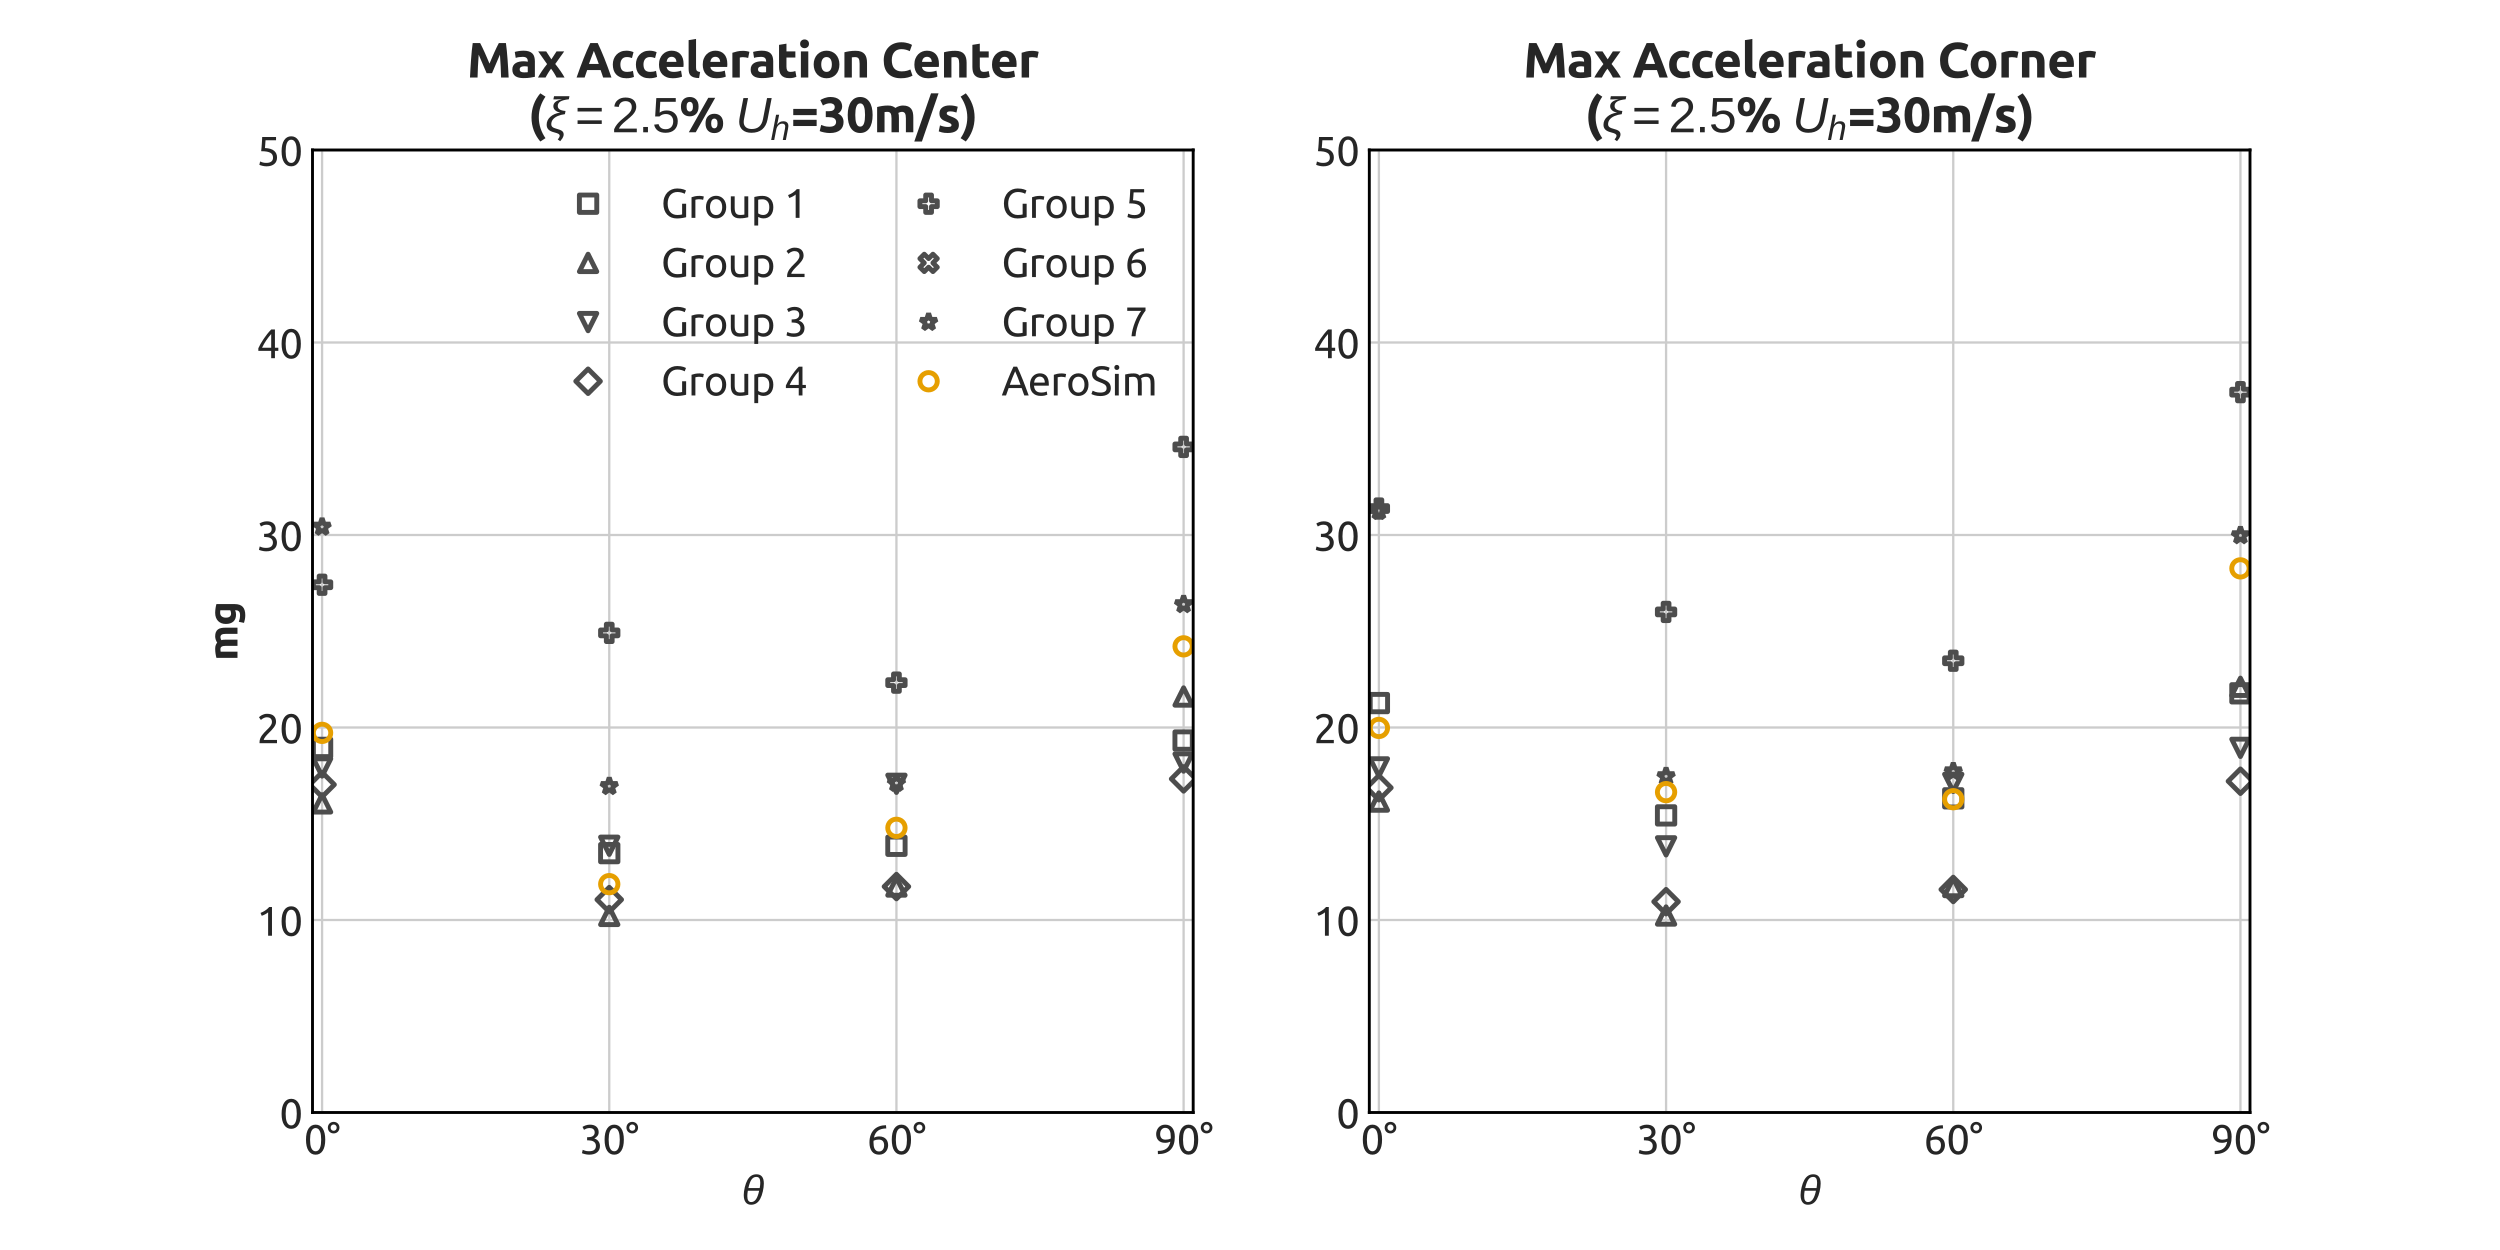 <?xml version="1.0" encoding="utf-8" standalone="no"?>
<!DOCTYPE svg PUBLIC "-//W3C//DTD SVG 1.1//EN"
  "http://www.w3.org/Graphics/SVG/1.1/DTD/svg11.dtd">
<svg xmlns:xlink="http://www.w3.org/1999/xlink" width="864pt" height="432pt" viewBox="0 0 864 432" xmlns="http://www.w3.org/2000/svg" version="1.1">
 <defs>
  <style type="text/css">*{stroke-linejoin: round; stroke-linecap: butt}</style>
 </defs>
 <g id="figure_1">
  <g id="patch_1">
   <path d="M 0 432 
L 864 432 
L 864 0 
L 0 0 
z
" style="fill: #ffffff"/>
  </g>
  <g id="axes_1">
   <g id="patch_2">
    <path d="M 108 384.48 
L 412.364 384.48 
L 412.364 51.84 
L 108 51.84 
z
" style="fill: #ffffff"/>
   </g>
   <g id="matplotlib.axis_1">
    <g id="xtick_1">
     <g id="line2d_1">
      <path d="M 111.308 384.48 
L 111.308 51.84 
" clip-path="url(#pa162d606e0)" style="fill: none; stroke: #cccccc; stroke-width: 0.8; stroke-linecap: round"/>
     </g>
     <g id="line2d_2"/>
     <g id="text_1">
      <!-- 0° -->
      <g style="fill: #262626" transform="translate(105.036 398.843) scale(0.14 -0.14)">
       <defs>
        <path id="Ubuntu-30" d="M 320 2221 
Q 320 3334 713 3936 
Q 1107 4538 1805 4538 
Q 2502 4538 2896 3936 
Q 3290 3334 3290 2221 
Q 3290 1107 2896 505 
Q 2502 -96 1805 -96 
Q 1107 -96 713 505 
Q 320 1107 320 2221 
z
M 2662 2221 
Q 2662 2586 2620 2912 
Q 2579 3238 2480 3481 
Q 2381 3725 2214 3869 
Q 2048 4013 1805 4013 
Q 1562 4013 1395 3869 
Q 1229 3725 1129 3481 
Q 1030 3238 988 2912 
Q 947 2586 947 2221 
Q 947 1856 988 1529 
Q 1030 1203 1129 960 
Q 1229 717 1395 573 
Q 1562 429 1805 429 
Q 2048 429 2214 573 
Q 2381 717 2480 960 
Q 2579 1203 2620 1529 
Q 2662 1856 2662 2221 
z
" transform="scale(0.016)"/>
        <path id="Ubuntu-b0" d="M 1958 4077 
Q 1958 3872 1884 3705 
Q 1811 3539 1689 3424 
Q 1568 3309 1405 3248 
Q 1242 3187 1062 3187 
Q 883 3187 720 3248 
Q 557 3309 435 3424 
Q 314 3539 240 3705 
Q 166 3872 166 4077 
Q 166 4282 240 4448 
Q 314 4614 435 4729 
Q 557 4845 720 4905 
Q 883 4966 1062 4966 
Q 1242 4966 1405 4905 
Q 1568 4845 1689 4729 
Q 1811 4614 1884 4448 
Q 1958 4282 1958 4077 
z
M 1530 4077 
Q 1530 4301 1392 4432 
Q 1254 4563 1062 4563 
Q 870 4563 732 4432 
Q 595 4301 595 4077 
Q 595 3853 732 3721 
Q 870 3590 1062 3590 
Q 1254 3590 1392 3721 
Q 1530 3853 1530 4077 
z
" transform="scale(0.016)"/>
       </defs>
       <use xlink:href="#Ubuntu-30"/>
       <use xlink:href="#Ubuntu-b0" transform="translate(56.4 0)"/>
      </g>
     </g>
    </g>
    <g id="xtick_2">
     <g id="line2d_3">
      <path d="M 210.557 384.48 
L 210.557 51.84 
" clip-path="url(#pa162d606e0)" style="fill: none; stroke: #cccccc; stroke-width: 0.8; stroke-linecap: round"/>
     </g>
     <g id="line2d_4"/>
     <g id="text_2">
      <!-- 30° -->
      <g style="fill: #262626" transform="translate(200.336 398.843) scale(0.14 -0.14)">
       <defs>
        <path id="Ubuntu-33" d="M 1446 435 
Q 2016 435 2262 659 
Q 2509 883 2509 1261 
Q 2509 1504 2406 1670 
Q 2304 1837 2137 1936 
Q 1971 2035 1750 2076 
Q 1530 2118 1299 2118 
L 1146 2118 
L 1146 2605 
L 1357 2605 
Q 1517 2605 1686 2637 
Q 1856 2669 1997 2752 
Q 2138 2835 2227 2979 
Q 2317 3123 2317 3341 
Q 2317 3520 2253 3648 
Q 2189 3776 2083 3859 
Q 1978 3942 1840 3977 
Q 1702 4013 1549 4013 
Q 1242 4013 1027 3923 
Q 813 3834 666 3738 
L 435 4192 
Q 512 4243 630 4304 
Q 749 4365 896 4416 
Q 1043 4467 1212 4502 
Q 1382 4538 1568 4538 
Q 1920 4538 2176 4451 
Q 2432 4365 2598 4208 
Q 2765 4051 2848 3836 
Q 2931 3622 2931 3373 
Q 2931 3027 2732 2780 
Q 2534 2534 2253 2406 
Q 2426 2355 2586 2259 
Q 2746 2163 2864 2016 
Q 2982 1869 3056 1677 
Q 3130 1485 3130 1248 
Q 3130 960 3030 713 
Q 2931 467 2723 288 
Q 2515 109 2201 6 
Q 1888 -96 1459 -96 
Q 1293 -96 1117 -70 
Q 941 -45 787 -6 
Q 634 32 518 70 
Q 403 109 352 134 
L 467 653 
Q 576 602 829 518 
Q 1082 435 1446 435 
z
" transform="scale(0.016)"/>
       </defs>
       <use xlink:href="#Ubuntu-33"/>
       <use xlink:href="#Ubuntu-30" transform="translate(56.4 0)"/>
       <use xlink:href="#Ubuntu-b0" transform="translate(112.8 0)"/>
      </g>
     </g>
    </g>
    <g id="xtick_3">
     <g id="line2d_5">
      <path d="M 309.806 384.48 
L 309.806 51.84 
" clip-path="url(#pa162d606e0)" style="fill: none; stroke: #cccccc; stroke-width: 0.8; stroke-linecap: round"/>
     </g>
     <g id="line2d_6"/>
     <g id="text_3">
      <!-- 60° -->
      <g style="fill: #262626" transform="translate(299.585 398.843) scale(0.14 -0.14)">
       <defs>
        <path id="Ubuntu-36" d="M 403 1779 
Q 403 2426 582 2922 
Q 762 3418 1091 3757 
Q 1421 4096 1891 4272 
Q 2362 4448 2950 4454 
L 2995 3955 
Q 2618 3949 2307 3872 
Q 1997 3795 1753 3628 
Q 1510 3462 1344 3196 
Q 1178 2931 1094 2541 
Q 1261 2618 1469 2669 
Q 1677 2720 1901 2720 
Q 2278 2720 2540 2605 
Q 2803 2490 2969 2301 
Q 3136 2112 3209 1865 
Q 3283 1619 3283 1350 
Q 3283 1107 3200 851 
Q 3117 595 2947 384 
Q 2778 173 2515 38 
Q 2253 -96 1894 -96 
Q 1165 -96 784 403 
Q 403 902 403 1779 
z
M 1837 2234 
Q 1613 2234 1421 2192 
Q 1229 2150 1037 2067 
Q 1030 1997 1027 1923 
Q 1024 1850 1024 1779 
Q 1024 1498 1062 1248 
Q 1101 998 1200 809 
Q 1299 621 1465 509 
Q 1632 397 1888 397 
Q 2099 397 2246 486 
Q 2394 576 2490 717 
Q 2586 858 2627 1021 
Q 2669 1184 2669 1338 
Q 2669 1773 2461 2003 
Q 2253 2234 1837 2234 
z
" transform="scale(0.016)"/>
       </defs>
       <use xlink:href="#Ubuntu-36"/>
       <use xlink:href="#Ubuntu-30" transform="translate(56.4 0)"/>
       <use xlink:href="#Ubuntu-b0" transform="translate(112.8 0)"/>
      </g>
     </g>
    </g>
    <g id="xtick_4">
     <g id="line2d_7">
      <path d="M 409.055 384.48 
L 409.055 51.84 
" clip-path="url(#pa162d606e0)" style="fill: none; stroke: #cccccc; stroke-width: 0.8; stroke-linecap: round"/>
     </g>
     <g id="line2d_8"/>
     <g id="text_4">
      <!-- 90° -->
      <g style="fill: #262626" transform="translate(398.834 398.843) scale(0.14 -0.14)">
       <defs>
        <path id="Ubuntu-39" d="M 3206 2662 
Q 3206 1344 2550 669 
Q 1894 -6 602 -13 
L 582 486 
Q 986 486 1309 563 
Q 1632 640 1875 809 
Q 2118 979 2281 1248 
Q 2445 1517 2522 1907 
Q 2355 1830 2144 1782 
Q 1933 1734 1709 1734 
Q 1331 1734 1068 1846 
Q 806 1958 640 2147 
Q 474 2336 400 2582 
Q 326 2829 326 3098 
Q 326 3334 409 3590 
Q 493 3846 662 4057 
Q 832 4269 1094 4403 
Q 1357 4538 1715 4538 
Q 2080 4538 2358 4410 
Q 2637 4282 2825 4038 
Q 3014 3795 3110 3446 
Q 3206 3098 3206 2662 
z
M 1773 2221 
Q 1997 2221 2195 2262 
Q 2394 2304 2579 2387 
Q 2586 2458 2586 2525 
Q 2586 2592 2586 2662 
Q 2586 2938 2547 3190 
Q 2509 3443 2409 3632 
Q 2310 3821 2144 3933 
Q 1978 4045 1722 4045 
Q 1510 4045 1363 3955 
Q 1216 3866 1120 3728 
Q 1024 3590 982 3427 
Q 941 3264 941 3110 
Q 941 2675 1149 2448 
Q 1357 2221 1773 2221 
z
" transform="scale(0.016)"/>
       </defs>
       <use xlink:href="#Ubuntu-39"/>
       <use xlink:href="#Ubuntu-30" transform="translate(56.4 0)"/>
       <use xlink:href="#Ubuntu-b0" transform="translate(112.8 0)"/>
      </g>
     </g>
    </g>
    <g id="text_5">
     <!-- $\theta$ -->
     <g style="fill: #262626" transform="translate(256.332 416.296) scale(0.14 -0.14)">
      <defs>
       <path id="LiberationSans-Italic-3b8" d="M 2275 4638 
Q 3416 4638 3416 3213 
Q 3416 2681 3258 1984 
Q 3100 1288 2848 831 
Q 2597 375 2247 156 
Q 1897 -63 1438 -63 
Q 900 -63 608 329 
Q 316 722 316 1431 
Q 316 1959 478 2636 
Q 641 3313 891 3758 
Q 1141 4203 1484 4420 
Q 1828 4638 2275 4638 
z
M 1459 353 
Q 1913 353 2209 784 
Q 2506 1216 2694 2103 
L 947 2103 
Q 866 1634 866 1269 
Q 866 353 1459 353 
z
M 2250 4234 
Q 1800 4234 1512 3820 
Q 1225 3406 1031 2513 
L 2781 2513 
Q 2866 3006 2866 3356 
Q 2866 3803 2719 4018 
Q 2572 4234 2250 4234 
z
" transform="scale(0.016)"/>
      </defs>
      <use xlink:href="#LiberationSans-Italic-3b8" transform="translate(0 0.531)"/>
     </g>
    </g>
   </g>
   <g id="matplotlib.axis_2">
    <g id="ytick_1">
     <g id="line2d_9">
      <path d="M 108 384.48 
L 412.364 384.48 
" clip-path="url(#pa162d606e0)" style="fill: none; stroke: #cccccc; stroke-width: 0.8; stroke-linecap: round"/>
     </g>
     <g id="line2d_10"/>
     <g id="text_6">
      <!-- 0 -->
      <g style="fill: #262626" transform="translate(96.603 389.912) scale(0.14 -0.14)">
       <use xlink:href="#Ubuntu-30"/>
      </g>
     </g>
    </g>
    <g id="ytick_2">
     <g id="line2d_11">
      <path d="M 108 317.952 
L 412.364 317.952 
" clip-path="url(#pa162d606e0)" style="fill: none; stroke: #cccccc; stroke-width: 0.8; stroke-linecap: round"/>
     </g>
     <g id="line2d_12"/>
     <g id="text_7">
      <!-- 10 -->
      <g style="fill: #262626" transform="translate(88.706 323.384) scale(0.14 -0.14)">
       <defs>
        <path id="Ubuntu-31" d="M 595 3520 
Q 960 3661 1305 3881 
Q 1651 4102 1939 4435 
L 2362 4435 
L 2362 0 
L 1766 0 
L 1766 3610 
Q 1690 3539 1578 3462 
Q 1466 3386 1334 3315 
Q 1203 3245 1059 3181 
Q 915 3117 781 3072 
L 595 3520 
z
" transform="scale(0.016)"/>
       </defs>
       <use xlink:href="#Ubuntu-31"/>
       <use xlink:href="#Ubuntu-30" transform="translate(56.4 0)"/>
      </g>
     </g>
    </g>
    <g id="ytick_3">
     <g id="line2d_13">
      <path d="M 108 251.424 
L 412.364 251.424 
" clip-path="url(#pa162d606e0)" style="fill: none; stroke: #cccccc; stroke-width: 0.8; stroke-linecap: round"/>
     </g>
     <g id="line2d_14"/>
     <g id="text_8">
      <!-- 20 -->
      <g style="fill: #262626" transform="translate(88.706 256.856) scale(0.14 -0.14)">
       <defs>
        <path id="Ubuntu-32" d="M 2989 3302 
Q 2989 3072 2896 2857 
Q 2803 2643 2649 2435 
Q 2496 2227 2304 2025 
Q 2112 1824 1920 1632 
Q 1811 1523 1667 1376 
Q 1523 1229 1395 1069 
Q 1267 909 1180 761 
Q 1094 614 1094 506 
L 3136 506 
L 3136 0 
L 448 0 
Q 442 38 442 76 
Q 442 115 442 147 
Q 442 448 541 707 
Q 640 966 800 1196 
Q 960 1427 1158 1632 
Q 1357 1837 1549 2029 
Q 1709 2182 1853 2332 
Q 1997 2483 2109 2633 
Q 2221 2784 2288 2944 
Q 2355 3104 2355 3283 
Q 2355 3475 2294 3609 
Q 2234 3744 2131 3833 
Q 2029 3923 1891 3964 
Q 1754 4006 1600 4006 
Q 1414 4006 1260 3955 
Q 1107 3904 985 3837 
Q 864 3770 781 3696 
Q 698 3622 653 3584 
L 358 4006 
Q 416 4070 531 4163 
Q 646 4256 806 4339 
Q 966 4422 1164 4480 
Q 1363 4538 1594 4538 
Q 2291 4538 2640 4214 
Q 2989 3891 2989 3302 
z
" transform="scale(0.016)"/>
       </defs>
       <use xlink:href="#Ubuntu-32"/>
       <use xlink:href="#Ubuntu-30" transform="translate(56.4 0)"/>
      </g>
     </g>
    </g>
    <g id="ytick_4">
     <g id="line2d_15">
      <path d="M 108 184.896 
L 412.364 184.896 
" clip-path="url(#pa162d606e0)" style="fill: none; stroke: #cccccc; stroke-width: 0.8; stroke-linecap: round"/>
     </g>
     <g id="line2d_16"/>
     <g id="text_9">
      <!-- 30 -->
      <g style="fill: #262626" transform="translate(88.706 190.328) scale(0.14 -0.14)">
       <use xlink:href="#Ubuntu-33"/>
       <use xlink:href="#Ubuntu-30" transform="translate(56.4 0)"/>
      </g>
     </g>
    </g>
    <g id="ytick_5">
     <g id="line2d_17">
      <path d="M 108 118.368 
L 412.364 118.368 
" clip-path="url(#pa162d606e0)" style="fill: none; stroke: #cccccc; stroke-width: 0.8; stroke-linecap: round"/>
     </g>
     <g id="line2d_18"/>
     <g id="text_10">
      <!-- 40 -->
      <g style="fill: #262626" transform="translate(88.706 123.8) scale(0.14 -0.14)">
       <defs>
        <path id="Ubuntu-34" d="M 256 1536 
Q 378 1818 589 2192 
Q 800 2566 1065 2963 
Q 1331 3360 1635 3744 
Q 1939 4128 2246 4435 
L 2816 4435 
L 2816 1619 
L 3341 1619 
L 3341 1133 
L 2816 1133 
L 2816 0 
L 2240 0 
L 2240 1133 
L 256 1133 
L 256 1536 
z
M 2240 3731 
Q 2048 3526 1853 3273 
Q 1658 3021 1472 2745 
Q 1286 2470 1123 2182 
Q 960 1894 832 1619 
L 2240 1619 
L 2240 3731 
z
" transform="scale(0.016)"/>
       </defs>
       <use xlink:href="#Ubuntu-34"/>
       <use xlink:href="#Ubuntu-30" transform="translate(56.4 0)"/>
      </g>
     </g>
    </g>
    <g id="ytick_6">
     <g id="line2d_19">
      <path d="M 108 51.84 
L 412.364 51.84 
" clip-path="url(#pa162d606e0)" style="fill: none; stroke: #cccccc; stroke-width: 0.8; stroke-linecap: round"/>
     </g>
     <g id="line2d_20"/>
     <g id="text_11">
      <!-- 50 -->
      <g style="fill: #262626" transform="translate(88.706 57.272) scale(0.14 -0.14)">
       <defs>
        <path id="Ubuntu-35" d="M 1274 2726 
Q 2240 2688 2691 2304 
Q 3142 1920 3142 1261 
Q 3142 966 3043 716 
Q 2944 467 2742 288 
Q 2541 109 2233 6 
Q 1926 -96 1504 -96 
Q 1338 -96 1165 -70 
Q 992 -45 845 -6 
Q 698 32 582 70 
Q 467 109 416 134 
L 531 653 
Q 640 602 886 518 
Q 1133 435 1491 435 
Q 1779 435 1974 499 
Q 2170 563 2291 672 
Q 2413 781 2467 925 
Q 2522 1069 2522 1229 
Q 2522 1472 2438 1661 
Q 2355 1850 2144 1978 
Q 1933 2106 1581 2173 
Q 1229 2240 691 2240 
Q 730 2554 752 2829 
Q 774 3104 793 3366 
Q 813 3629 825 3888 
Q 838 4147 851 4435 
L 2989 4435 
L 2989 3930 
L 1370 3930 
Q 1363 3834 1350 3670 
Q 1338 3507 1325 3331 
Q 1312 3155 1299 2988 
Q 1286 2822 1274 2726 
z
" transform="scale(0.016)"/>
       </defs>
       <use xlink:href="#Ubuntu-35"/>
       <use xlink:href="#Ubuntu-30" transform="translate(56.4 0)"/>
      </g>
     </g>
    </g>
    <g id="text_12">
     <!-- mg -->
     <g style="fill: #262626" transform="translate(82.075 228.353) rotate(-90) scale(0.14 -0.14)">
      <defs>
       <path id="Ubuntu-Bold-6d" d="M 2298 1786 
Q 2298 2246 2179 2438 
Q 2061 2630 1773 2630 
Q 1683 2630 1587 2620 
Q 1491 2611 1402 2598 
L 1402 0 
L 448 0 
L 448 3251 
Q 570 3283 733 3318 
Q 896 3354 1078 3382 
Q 1261 3411 1453 3427 
Q 1645 3443 1830 3443 
Q 2195 3443 2422 3350 
Q 2650 3258 2797 3130 
Q 3002 3277 3267 3360 
Q 3533 3443 3757 3443 
Q 4160 3443 4419 3331 
Q 4678 3219 4832 3014 
Q 4986 2810 5043 2528 
Q 5101 2246 5101 1901 
L 5101 0 
L 4147 0 
L 4147 1786 
Q 4147 2246 4028 2438 
Q 3910 2630 3622 2630 
Q 3546 2630 3408 2592 
Q 3270 2554 3181 2496 
Q 3226 2349 3238 2185 
Q 3251 2022 3251 1837 
L 3251 0 
L 2298 0 
L 2298 1786 
z
" transform="scale(0.016)"/>
       <path id="Ubuntu-Bold-67" d="M 1261 1792 
Q 1261 992 1907 992 
Q 2054 992 2182 1030 
Q 2310 1069 2400 1120 
L 2400 2643 
Q 2330 2656 2234 2665 
Q 2138 2675 2010 2675 
Q 1632 2675 1446 2425 
Q 1261 2176 1261 1792 
z
M 3354 422 
Q 3354 -403 2934 -803 
Q 2515 -1203 1638 -1203 
Q 1331 -1203 1024 -1148 
Q 717 -1094 454 -1005 
L 621 -205 
Q 845 -294 1091 -345 
Q 1338 -397 1651 -397 
Q 2061 -397 2230 -217 
Q 2400 -38 2400 243 
L 2400 365 
Q 2246 294 2083 259 
Q 1920 224 1728 224 
Q 1030 224 659 637 
Q 288 1050 288 1792 
Q 288 2163 403 2467 
Q 518 2771 739 2988 
Q 960 3206 1280 3324 
Q 1600 3443 2003 3443 
Q 2176 3443 2358 3427 
Q 2541 3411 2720 3385 
Q 2899 3360 3062 3325 
Q 3226 3290 3354 3251 
L 3354 422 
z
" transform="scale(0.016)"/>
      </defs>
      <use xlink:href="#Ubuntu-Bold-6d"/>
      <use xlink:href="#Ubuntu-Bold-67" transform="translate(86.2 0)"/>
     </g>
    </g>
   </g>
   <g id="line2d_21">
    <defs>
     <path id="m628906ad44" d="M -3 3 
L 3 3 
L 3 -3 
L -3 -3 
z
" style="stroke: #4d4d4d; stroke-width: 1.7; stroke-linejoin: miter"/>
    </defs>
    <g clip-path="url(#pa162d606e0)">
     <use xlink:href="#m628906ad44" x="111.308" y="258.471" style="fill-opacity: 0; stroke: #4d4d4d; stroke-width: 1.7; stroke-linejoin: miter"/>
     <use xlink:href="#m628906ad44" x="210.557" y="294.836" style="fill-opacity: 0; stroke: #4d4d4d; stroke-width: 1.7; stroke-linejoin: miter"/>
     <use xlink:href="#m628906ad44" x="309.806" y="292.299" style="fill-opacity: 0; stroke: #4d4d4d; stroke-width: 1.7; stroke-linejoin: miter"/>
     <use xlink:href="#m628906ad44" x="409.055" y="255.934" style="fill-opacity: 0; stroke: #4d4d4d; stroke-width: 1.7; stroke-linejoin: miter"/>
    </g>
   </g>
   <g id="line2d_22">
    <defs>
     <path id="m84921ae404" d="M 0 -3 
L -3 3 
L 3 3 
z
" style="stroke: #4d4d4d; stroke-width: 1.7; stroke-linejoin: miter"/>
    </defs>
    <g clip-path="url(#pa162d606e0)">
     <use xlink:href="#m84921ae404" x="111.308" y="277.641" style="fill-opacity: 0; stroke: #4d4d4d; stroke-width: 1.7; stroke-linejoin: miter"/>
     <use xlink:href="#m84921ae404" x="210.557" y="316.543" style="fill-opacity: 0; stroke: #4d4d4d; stroke-width: 1.7; stroke-linejoin: miter"/>
     <use xlink:href="#m84921ae404" x="309.806" y="306.394" style="fill-opacity: 0; stroke: #4d4d4d; stroke-width: 1.7; stroke-linejoin: miter"/>
     <use xlink:href="#m84921ae404" x="409.055" y="240.712" style="fill-opacity: 0; stroke: #4d4d4d; stroke-width: 1.7; stroke-linejoin: miter"/>
    </g>
   </g>
   <g id="line2d_23">
    <defs>
     <path id="mc4829b6ff4" d="M -0 3 
L 3 -3 
L -3 -3 
z
" style="stroke: #4d4d4d; stroke-width: 1.7; stroke-linejoin: miter"/>
    </defs>
    <g clip-path="url(#pa162d606e0)">
     <use xlink:href="#mc4829b6ff4" x="111.308" y="265.237" style="fill-opacity: 0; stroke: #4d4d4d; stroke-width: 1.7; stroke-linejoin: miter"/>
     <use xlink:href="#mc4829b6ff4" x="210.557" y="292.299" style="fill-opacity: 0; stroke: #4d4d4d; stroke-width: 1.7; stroke-linejoin: miter"/>
     <use xlink:href="#mc4829b6ff4" x="309.806" y="270.875" style="fill-opacity: 0; stroke: #4d4d4d; stroke-width: 1.7; stroke-linejoin: miter"/>
     <use xlink:href="#mc4829b6ff4" x="409.055" y="263.546" style="fill-opacity: 0; stroke: #4d4d4d; stroke-width: 1.7; stroke-linejoin: miter"/>
    </g>
   </g>
   <g id="line2d_24">
    <defs>
     <path id="m6760c0a206" d="M -0 4.243 
L 4.243 0 
L 0 -4.243 
L -4.243 -0 
z
" style="stroke: #4d4d4d; stroke-width: 1.7; stroke-linejoin: miter"/>
    </defs>
    <g clip-path="url(#pa162d606e0)">
     <use xlink:href="#m6760c0a206" x="111.308" y="271.157" style="fill-opacity: 0; stroke: #4d4d4d; stroke-width: 1.7; stroke-linejoin: miter"/>
     <use xlink:href="#m6760c0a206" x="210.557" y="310.905" style="fill-opacity: 0; stroke: #4d4d4d; stroke-width: 1.7; stroke-linejoin: miter"/>
     <use xlink:href="#m6760c0a206" x="309.806" y="306.394" style="fill-opacity: 0; stroke: #4d4d4d; stroke-width: 1.7; stroke-linejoin: miter"/>
     <use xlink:href="#m6760c0a206" x="409.055" y="269.184" style="fill-opacity: 0; stroke: #4d4d4d; stroke-width: 1.7; stroke-linejoin: miter"/>
    </g>
   </g>
   <g id="line2d_25">
    <defs>
     <path id="m892afbf69d" d="M -1 3 
L 1 3 
L 1 1 
L 3 1 
L 3 -1 
L 1 -1 
L 1 -3 
L -1 -3 
L -1 -1 
L -3 -1 
L -3 1 
L -1 1 
z
" style="stroke: #4d4d4d; stroke-width: 1.7; stroke-linejoin: miter"/>
    </defs>
    <g clip-path="url(#pa162d606e0)">
     <use xlink:href="#m892afbf69d" x="111.308" y="202.092" style="fill-opacity: 0; stroke: #4d4d4d; stroke-width: 1.7; stroke-linejoin: miter"/>
     <use xlink:href="#m892afbf69d" x="210.557" y="218.724" style="fill-opacity: 0; stroke: #4d4d4d; stroke-width: 1.7; stroke-linejoin: miter"/>
     <use xlink:href="#m892afbf69d" x="309.806" y="235.92" style="fill-opacity: 0; stroke: #4d4d4d; stroke-width: 1.7; stroke-linejoin: miter"/>
     <use xlink:href="#m892afbf69d" x="409.055" y="154.451" style="fill-opacity: 0; stroke: #4d4d4d; stroke-width: 1.7; stroke-linejoin: miter"/>
    </g>
   </g>
   <g id="line2d_26">
    <defs>
     <path id="m864bea1160" d="M -1.5 3 
L 0 1.5 
L 1.5 3 
L 3 1.5 
L 1.5 0 
L 3 -1.5 
L 1.5 -3 
L 0 -1.5 
L -1.5 -3 
L -3 -1.5 
L -1.5 0 
L -3 1.5 
z
" style="stroke: #4d4d4d; stroke-width: 1.7; stroke-linejoin: miter"/>
    </defs>
    <g clip-path="url(#pa162d606e0)"/>
   </g>
   <g id="line2d_27">
    <defs>
     <path id="m80aaecd79c" d="M 0 -3 
L -0.674 -0.927 
L -2.853 -0.927 
L -1.09 0.354 
L -1.763 2.427 
L -0 1.146 
L 1.763 2.427 
L 1.09 0.354 
L 2.853 -0.927 
L 0.674 -0.927 
z
" style="stroke: #4d4d4d; stroke-width: 1.7; stroke-linejoin: bevel"/>
    </defs>
    <g clip-path="url(#pa162d606e0)">
     <use xlink:href="#m80aaecd79c" x="111.308" y="182.077" style="fill-opacity: 0; stroke: #4d4d4d; stroke-width: 1.7; stroke-linejoin: bevel"/>
     <use xlink:href="#m80aaecd79c" x="210.557" y="271.721" style="fill-opacity: 0; stroke: #4d4d4d; stroke-width: 1.7; stroke-linejoin: bevel"/>
     <use xlink:href="#m80aaecd79c" x="309.806" y="270.593" style="fill-opacity: 0; stroke: #4d4d4d; stroke-width: 1.7; stroke-linejoin: bevel"/>
     <use xlink:href="#m80aaecd79c" x="409.055" y="208.857" style="fill-opacity: 0; stroke: #4d4d4d; stroke-width: 1.7; stroke-linejoin: bevel"/>
    </g>
   </g>
   <g id="line2d_28">
    <defs>
     <path id="m6eebc1cf27" d="M 0 3 
C 0.796 3 1.559 2.684 2.121 2.121 
C 2.684 1.559 3 0.796 3 0 
C 3 -0.796 2.684 -1.559 2.121 -2.121 
C 1.559 -2.684 0.796 -3 0 -3 
C -0.796 -3 -1.559 -2.684 -2.121 -2.121 
C -2.684 -1.559 -3 -0.796 -3 0 
C -3 0.796 -2.684 1.559 -2.121 2.121 
C -1.559 2.684 -0.796 3 0 3 
z
" style="stroke: #e69f00; stroke-width: 1.7"/>
    </defs>
    <g clip-path="url(#pa162d606e0)">
     <use xlink:href="#m6eebc1cf27" x="111.308" y="253.278" style="fill-opacity: 0; stroke: #e69f00; stroke-width: 1.7"/>
     <use xlink:href="#m6eebc1cf27" x="210.557" y="305.561" style="fill-opacity: 0; stroke: #e69f00; stroke-width: 1.7"/>
     <use xlink:href="#m6eebc1cf27" x="309.806" y="286.099" style="fill-opacity: 0; stroke: #e69f00; stroke-width: 1.7"/>
     <use xlink:href="#m6eebc1cf27" x="409.055" y="223.38" style="fill-opacity: 0; stroke: #e69f00; stroke-width: 1.7"/>
    </g>
   </g>
   <g id="patch_3">
    <path d="M 108 384.48 
L 108 51.84 
" style="fill: none; stroke: #000000; stroke-linejoin: miter; stroke-linecap: square"/>
   </g>
   <g id="patch_4">
    <path d="M 412.364 384.48 
L 412.364 51.84 
" style="fill: none; stroke: #000000; stroke-linejoin: miter; stroke-linecap: square"/>
   </g>
   <g id="patch_5">
    <path d="M 108 384.48 
L 412.364 384.48 
" style="fill: none; stroke: #000000; stroke-linejoin: miter; stroke-linecap: square"/>
   </g>
   <g id="patch_6">
    <path d="M 108 51.84 
L 412.364 51.84 
" style="fill: none; stroke: #000000; stroke-linejoin: miter; stroke-linecap: square"/>
   </g>
   <g id="text_13">
    <!-- Max Acceleration Center -->
    <g style="fill: #262626" transform="translate(161.391 26.806) scale(0.168 -0.168)">
     <defs>
      <path id="Ubuntu-Bold-4d" d="M 1690 4435 
Q 1805 4224 1955 3913 
Q 2106 3603 2269 3241 
Q 2432 2880 2592 2502 
Q 2752 2125 2893 1792 
Q 3034 2125 3194 2502 
Q 3354 2880 3517 3241 
Q 3680 3603 3830 3913 
Q 3981 4224 4096 4435 
L 5005 4435 
Q 5069 3994 5123 3446 
Q 5178 2899 5219 2307 
Q 5261 1715 5296 1120 
Q 5331 525 5357 0 
L 4384 0 
Q 4365 646 4333 1408 
Q 4301 2170 4237 2944 
Q 4122 2675 3981 2348 
Q 3840 2022 3702 1696 
Q 3565 1370 3437 1072 
Q 3309 774 3219 563 
L 2522 563 
Q 2432 774 2304 1072 
Q 2176 1370 2038 1696 
Q 1901 2022 1760 2348 
Q 1619 2675 1504 2944 
Q 1440 2170 1408 1408 
Q 1376 646 1357 0 
L 384 0 
Q 410 525 445 1120 
Q 480 1715 521 2307 
Q 563 2899 617 3446 
Q 672 3994 736 4435 
L 1690 4435 
z
" transform="scale(0.016)"/>
      <path id="Ubuntu-Bold-61" d="M 1734 666 
Q 1875 666 2003 672 
Q 2131 678 2208 691 
L 2208 1414 
Q 2150 1427 2035 1440 
Q 1920 1453 1824 1453 
Q 1690 1453 1571 1437 
Q 1453 1421 1363 1376 
Q 1274 1331 1222 1254 
Q 1171 1178 1171 1062 
Q 1171 838 1321 752 
Q 1472 666 1734 666 
z
M 1658 3456 
Q 2080 3456 2361 3360 
Q 2643 3264 2812 3085 
Q 2982 2906 3052 2650 
Q 3123 2394 3123 2080 
L 3123 96 
Q 2918 51 2553 -9 
Q 2189 -70 1670 -70 
Q 1344 -70 1078 -12 
Q 813 45 621 176 
Q 429 307 326 518 
Q 224 730 224 1037 
Q 224 1331 342 1536 
Q 461 1741 659 1862 
Q 858 1984 1114 2038 
Q 1370 2093 1645 2093 
Q 1830 2093 1974 2077 
Q 2118 2061 2208 2035 
L 2208 2125 
Q 2208 2368 2061 2515 
Q 1914 2662 1549 2662 
Q 1306 2662 1069 2627 
Q 832 2592 659 2528 
L 538 3296 
Q 621 3322 745 3350 
Q 870 3379 1017 3401 
Q 1165 3424 1328 3440 
Q 1491 3456 1658 3456 
z
" transform="scale(0.016)"/>
      <path id="Ubuntu-Bold-78" d="M 1786 2342 
L 2451 3366 
L 3437 3366 
L 2285 1747 
Q 2669 1267 2982 812 
Q 3296 358 3482 0 
L 2458 0 
Q 2406 96 2329 240 
Q 2253 384 2157 541 
Q 2061 698 1955 854 
Q 1850 1011 1747 1139 
Q 1651 1018 1552 870 
Q 1453 723 1363 572 
Q 1274 422 1187 275 
Q 1101 128 1037 0 
L 64 0 
Q 141 160 275 377 
Q 410 595 566 828 
Q 723 1062 896 1296 
Q 1069 1530 1235 1734 
Q 947 2138 659 2550 
Q 371 2963 90 3366 
L 1120 3366 
L 1786 2342 
z
" transform="scale(0.016)"/>
      <path id="Ubuntu-Bold-20" transform="scale(0.016)"/>
      <path id="Ubuntu-Bold-41" d="M 3482 0 
Q 3411 230 3324 473 
Q 3238 717 3155 960 
L 1427 960 
Q 1344 717 1257 473 
Q 1171 230 1101 0 
L 64 0 
Q 314 717 538 1325 
Q 762 1933 976 2470 
Q 1190 3008 1398 3491 
Q 1606 3974 1830 4435 
L 2784 4435 
Q 3002 3974 3213 3491 
Q 3424 3008 3638 2470 
Q 3853 1933 4077 1325 
Q 4301 717 4550 0 
L 3482 0 
z
M 2285 3430 
Q 2253 3334 2189 3168 
Q 2125 3002 2041 2784 
Q 1958 2566 1859 2304 
Q 1760 2042 1658 1754 
L 2918 1754 
Q 2816 2042 2720 2304 
Q 2624 2566 2537 2784 
Q 2451 3002 2387 3168 
Q 2323 3334 2285 3430 
z
" transform="scale(0.016)"/>
      <path id="Ubuntu-Bold-63" d="M 288 1683 
Q 288 2048 406 2371 
Q 525 2694 749 2934 
Q 973 3174 1293 3315 
Q 1613 3456 2022 3456 
Q 2291 3456 2515 3408 
Q 2739 3360 2950 3270 
L 2752 2509 
Q 2618 2560 2458 2598 
Q 2298 2637 2099 2637 
Q 1677 2637 1469 2374 
Q 1261 2112 1261 1683 
Q 1261 1229 1456 979 
Q 1651 730 2138 730 
Q 2310 730 2508 762 
Q 2707 794 2874 864 
L 3008 83 
Q 2842 13 2592 -38 
Q 2342 -90 2042 -90 
Q 1581 -90 1248 48 
Q 915 186 700 422 
Q 486 659 387 982 
Q 288 1306 288 1683 
z
" transform="scale(0.016)"/>
      <path id="Ubuntu-Bold-65" d="M 288 1658 
Q 288 2106 425 2442 
Q 563 2778 787 3002 
Q 1011 3226 1302 3341 
Q 1594 3456 1901 3456 
Q 2618 3456 3034 3017 
Q 3450 2579 3450 1728 
Q 3450 1645 3443 1545 
Q 3437 1446 3430 1370 
L 1267 1370 
Q 1299 1075 1542 902 
Q 1786 730 2195 730 
Q 2458 730 2710 778 
Q 2963 826 3123 896 
L 3251 122 
Q 3174 83 3046 44 
Q 2918 6 2761 -22 
Q 2605 -51 2425 -70 
Q 2246 -90 2067 -90 
Q 1613 -90 1277 44 
Q 941 179 720 412 
Q 499 646 393 966 
Q 288 1286 288 1658 
z
M 2528 2022 
Q 2522 2144 2486 2259 
Q 2451 2374 2377 2464 
Q 2304 2554 2192 2611 
Q 2080 2669 1914 2669 
Q 1754 2669 1638 2614 
Q 1523 2560 1446 2470 
Q 1370 2381 1328 2262 
Q 1286 2144 1267 2022 
L 2528 2022 
z
" transform="scale(0.016)"/>
      <path id="Ubuntu-Bold-6c" d="M 1792 -64 
Q 1376 -58 1117 25 
Q 858 109 707 259 
Q 557 410 502 624 
Q 448 838 448 1107 
L 448 4813 
L 1402 4966 
L 1402 1299 
Q 1402 1171 1421 1068 
Q 1440 966 1494 896 
Q 1549 826 1651 781 
Q 1754 736 1926 723 
L 1792 -64 
z
" transform="scale(0.016)"/>
      <path id="Ubuntu-Bold-72" d="M 2477 2522 
Q 2349 2554 2176 2589 
Q 2003 2624 1805 2624 
Q 1715 2624 1590 2608 
Q 1466 2592 1402 2573 
L 1402 0 
L 448 0 
L 448 3187 
Q 704 3277 1053 3357 
Q 1402 3437 1830 3437 
Q 1907 3437 2016 3427 
Q 2125 3418 2233 3402 
Q 2342 3386 2451 3363 
Q 2560 3341 2637 3309 
L 2477 2522 
z
" transform="scale(0.016)"/>
      <path id="Ubuntu-Bold-74" d="M 416 4205 
L 1370 4358 
L 1370 3366 
L 2515 3366 
L 2515 2573 
L 1370 2573 
L 1370 1389 
Q 1370 1088 1475 909 
Q 1581 730 1901 730 
Q 2054 730 2217 758 
Q 2381 787 2515 838 
L 2650 96 
Q 2477 26 2265 -25 
Q 2054 -77 1747 -77 
Q 1357 -77 1101 28 
Q 845 134 691 323 
Q 538 512 477 781 
Q 416 1050 416 1376 
L 416 4205 
z
" transform="scale(0.016)"/>
      <path id="Ubuntu-Bold-69" d="M 1402 0 
L 448 0 
L 448 3366 
L 1402 3366 
L 1402 0 
z
M 1491 4339 
Q 1491 4077 1321 3926 
Q 1152 3776 922 3776 
Q 691 3776 521 3926 
Q 352 4077 352 4339 
Q 352 4602 521 4752 
Q 691 4902 922 4902 
Q 1152 4902 1321 4752 
Q 1491 4602 1491 4339 
z
" transform="scale(0.016)"/>
      <path id="Ubuntu-Bold-6f" d="M 3597 1690 
Q 3597 1293 3481 963 
Q 3366 634 3148 400 
Q 2931 166 2627 38 
Q 2323 -90 1946 -90 
Q 1574 -90 1270 38 
Q 966 166 748 400 
Q 531 634 409 963 
Q 288 1293 288 1690 
Q 288 2086 413 2412 
Q 538 2739 758 2969 
Q 979 3200 1283 3328 
Q 1587 3456 1946 3456 
Q 2310 3456 2614 3328 
Q 2918 3200 3136 2969 
Q 3354 2739 3475 2412 
Q 3597 2086 3597 1690 
z
M 2624 1690 
Q 2624 2131 2448 2384 
Q 2272 2637 1946 2637 
Q 1619 2637 1440 2384 
Q 1261 2131 1261 1690 
Q 1261 1248 1440 989 
Q 1619 730 1946 730 
Q 2272 730 2448 989 
Q 2624 1248 2624 1690 
z
" transform="scale(0.016)"/>
      <path id="Ubuntu-Bold-6e" d="M 448 3251 
Q 691 3322 1075 3382 
Q 1459 3443 1882 3443 
Q 2310 3443 2595 3331 
Q 2880 3219 3046 3014 
Q 3213 2810 3283 2528 
Q 3354 2246 3354 1901 
L 3354 0 
L 2400 0 
L 2400 1786 
Q 2400 2246 2278 2438 
Q 2157 2630 1824 2630 
Q 1722 2630 1606 2620 
Q 1491 2611 1402 2598 
L 1402 0 
L 448 0 
L 448 3251 
z
" transform="scale(0.016)"/>
      <path id="Ubuntu-Bold-43" d="M 2534 -90 
Q 1453 -90 886 512 
Q 320 1114 320 2221 
Q 320 2771 493 3203 
Q 666 3635 966 3932 
Q 1267 4230 1683 4384 
Q 2099 4538 2586 4538 
Q 2867 4538 3097 4496 
Q 3328 4454 3501 4400 
Q 3674 4346 3789 4288 
Q 3904 4230 3955 4198 
L 3667 3392 
Q 3462 3501 3190 3577 
Q 2918 3654 2573 3654 
Q 2342 3654 2121 3577 
Q 1901 3501 1731 3331 
Q 1562 3162 1459 2893 
Q 1357 2624 1357 2240 
Q 1357 1933 1424 1667 
Q 1491 1402 1641 1210 
Q 1792 1018 2035 906 
Q 2278 794 2624 794 
Q 2842 794 3014 819 
Q 3187 845 3321 880 
Q 3456 915 3558 960 
Q 3661 1005 3744 1043 
L 4019 243 
Q 3808 115 3424 12 
Q 3040 -90 2534 -90 
z
" transform="scale(0.016)"/>
     </defs>
     <use xlink:href="#Ubuntu-Bold-4d"/>
     <use xlink:href="#Ubuntu-Bold-61" transform="translate(89.7 0)"/>
     <use xlink:href="#Ubuntu-Bold-78" transform="translate(145 0)"/>
     <use xlink:href="#Ubuntu-Bold-20" transform="translate(200.4 0)"/>
     <use xlink:href="#Ubuntu-Bold-41" transform="translate(224.4 0)"/>
     <use xlink:href="#Ubuntu-Bold-63" transform="translate(295.375 0)"/>
     <use xlink:href="#Ubuntu-Bold-63" transform="translate(342.875 0)"/>
     <use xlink:href="#Ubuntu-Bold-65" transform="translate(390.375 0)"/>
     <use xlink:href="#Ubuntu-Bold-6c" transform="translate(448.775 0)"/>
     <use xlink:href="#Ubuntu-Bold-65" transform="translate(480.375 0)"/>
     <use xlink:href="#Ubuntu-Bold-72" transform="translate(538.775 0)"/>
     <use xlink:href="#Ubuntu-Bold-61" transform="translate(579.975 0)"/>
     <use xlink:href="#Ubuntu-Bold-74" transform="translate(635.275 0)"/>
     <use xlink:href="#Ubuntu-Bold-69" transform="translate(679.675 0)"/>
     <use xlink:href="#Ubuntu-Bold-6f" transform="translate(708.575 0)"/>
     <use xlink:href="#Ubuntu-Bold-6e" transform="translate(769.275 0)"/>
     <use xlink:href="#Ubuntu-Bold-20" transform="translate(828.175 0)"/>
     <use xlink:href="#Ubuntu-Bold-43" transform="translate(852.175 0)"/>
     <use xlink:href="#Ubuntu-Bold-65" transform="translate(915.725 0)"/>
     <use xlink:href="#Ubuntu-Bold-6e" transform="translate(974.125 0)"/>
     <use xlink:href="#Ubuntu-Bold-74" transform="translate(1033.025 0)"/>
     <use xlink:href="#Ubuntu-Bold-65" transform="translate(1075.425 0)"/>
     <use xlink:href="#Ubuntu-Bold-72" transform="translate(1133.825 0)"/>
    </g>
    <!-- ($\xi=2.5$% $U_h$=30m/s) -->
    <g style="fill: #262626" transform="translate(182.482 45.84) scale(0.168 -0.168)">
     <defs>
      <path id="Ubuntu-Bold-28" d="M 1389 1914 
Q 1389 1158 1625 473 
Q 1862 -211 2246 -755 
L 1581 -1184 
Q 1037 -550 742 237 
Q 448 1024 448 1914 
Q 448 2803 742 3590 
Q 1037 4378 1581 5011 
L 2246 4582 
Q 1862 4038 1625 3353 
Q 1389 2669 1389 1914 
z
" transform="scale(0.016)"/>
      <path id="LiberationSans-Italic-3be" d="M 1600 3391 
Q 1600 3109 1825 2951 
Q 2050 2794 2597 2741 
L 2519 2331 
Q 1994 2266 1589 2089 
Q 1184 1913 975 1645 
Q 766 1378 766 1038 
Q 766 888 830 784 
Q 894 681 1023 607 
Q 1153 534 1525 428 
Q 1888 328 2044 239 
Q 2200 150 2279 28 
Q 2359 -94 2359 -266 
Q 2359 -403 2314 -528 
Q 2269 -653 2200 -770 
Q 2131 -888 1913 -1144 
L 1594 -919 
Q 1741 -747 1794 -636 
Q 1847 -525 1847 -438 
Q 1847 -300 1701 -206 
Q 1556 -113 1122 -3 
Q 619 125 395 361 
Q 172 597 172 969 
Q 172 1563 645 1991 
Q 1119 2419 1894 2531 
L 1894 2547 
Q 1500 2613 1265 2836 
Q 1031 3059 1031 3353 
Q 1031 3675 1295 3900 
Q 1559 4125 2084 4228 
L 2088 4253 
L 1866 4244 
L 1269 4228 
L 1038 4228 
L 1119 4638 
L 3100 4638 
L 3025 4247 
Q 2275 4163 1937 3956 
Q 1600 3750 1600 3391 
z
" transform="scale(0.016)"/>
      <path id="LiberationSans-3d" d="M 313 2675 
L 313 3138 
L 3422 3138 
L 3422 2675 
L 313 2675 
z
M 313 1075 
L 313 1538 
L 3422 1538 
L 3422 1075 
L 313 1075 
z
" transform="scale(0.016)"/>
      <path id="LiberationSans-32" d="M 322 0 
L 322 397 
Q 481 763 711 1042 
Q 941 1322 1194 1548 
Q 1447 1775 1695 1969 
Q 1944 2163 2144 2356 
Q 2344 2550 2467 2762 
Q 2591 2975 2591 3244 
Q 2591 3606 2378 3806 
Q 2166 4006 1788 4006 
Q 1428 4006 1195 3811 
Q 963 3616 922 3263 
L 347 3316 
Q 409 3844 795 4156 
Q 1181 4469 1788 4469 
Q 2453 4469 2811 4155 
Q 3169 3841 3169 3263 
Q 3169 3006 3051 2753 
Q 2934 2500 2703 2247 
Q 2472 1994 1819 1463 
Q 1459 1169 1246 933 
Q 1034 697 941 478 
L 3238 478 
L 3238 0 
L 322 0 
z
" transform="scale(0.016)"/>
      <path id="LiberationSans-2e" d="M 584 0 
L 584 684 
L 1194 684 
L 1194 0 
L 584 0 
z
" transform="scale(0.016)"/>
      <path id="LiberationSans-35" d="M 3291 1434 
Q 3291 738 2877 337 
Q 2463 -63 1728 -63 
Q 1113 -63 734 206 
Q 356 475 256 984 
L 825 1050 
Q 1003 397 1741 397 
Q 2194 397 2450 670 
Q 2706 944 2706 1422 
Q 2706 1838 2448 2094 
Q 2191 2350 1753 2350 
Q 1525 2350 1328 2278 
Q 1131 2206 934 2034 
L 384 2034 
L 531 4403 
L 3034 4403 
L 3034 3925 
L 1044 3925 
L 959 2528 
Q 1325 2809 1869 2809 
Q 2519 2809 2905 2428 
Q 3291 2047 3291 1434 
z
" transform="scale(0.016)"/>
      <path id="Ubuntu-Bold-25" d="M 2490 3296 
Q 2490 2694 2182 2374 
Q 1875 2054 1357 2054 
Q 838 2054 531 2374 
Q 224 2694 224 3296 
Q 224 3898 531 4218 
Q 838 4538 1357 4538 
Q 1875 4538 2182 4218 
Q 2490 3898 2490 3296 
z
M 1766 3296 
Q 1766 3622 1651 3769 
Q 1536 3917 1357 3917 
Q 1171 3917 1059 3769 
Q 947 3622 947 3296 
Q 947 2970 1059 2819 
Q 1171 2669 1357 2669 
Q 1536 2669 1651 2819 
Q 1766 2970 1766 3296 
z
M 3738 4435 
L 4627 4435 
L 2125 0 
L 1235 0 
L 3738 4435 
z
M 5651 1139 
Q 5651 538 5344 218 
Q 5037 -102 4518 -102 
Q 4000 -102 3693 218 
Q 3386 538 3386 1139 
Q 3386 1741 3693 2061 
Q 4000 2381 4518 2381 
Q 5037 2381 5344 2061 
Q 5651 1741 5651 1139 
z
M 4928 1139 
Q 4928 1466 4813 1613 
Q 4698 1760 4518 1760 
Q 4333 1760 4221 1613 
Q 4109 1466 4109 1139 
Q 4109 813 4221 662 
Q 4333 512 4518 512 
Q 4698 512 4813 662 
Q 4928 813 4928 1139 
z
" transform="scale(0.016)"/>
      <path id="LiberationSans-Italic-55" d="M 2044 -63 
Q 1316 -63 897 314 
Q 478 691 478 1347 
Q 478 1484 501 1676 
Q 525 1869 550 1984 
L 1019 4403 
L 1616 4403 
L 1109 1769 
Q 1056 1497 1056 1322 
Q 1056 897 1329 659 
Q 1603 422 2094 422 
Q 3294 422 3534 1691 
L 4059 4403 
L 4653 4403 
L 4122 1656 
Q 3953 803 3428 370 
Q 2903 -63 2044 -63 
z
" transform="scale(0.016)"/>
      <path id="LiberationSans-Italic-68" d="M 1197 2803 
Q 1456 3163 1717 3302 
Q 1978 3441 2338 3441 
Q 2800 3441 3033 3212 
Q 3266 2984 3266 2553 
Q 3266 2353 3200 2041 
L 2803 0 
L 2238 0 
L 2631 2016 
Q 2688 2291 2688 2484 
Q 2688 3006 2128 3006 
Q 1734 3006 1434 2706 
Q 1134 2406 1034 1894 
L 666 0 
L 106 0 
L 1006 4638 
L 1569 4638 
L 1334 3431 
Q 1278 3119 1188 2803 
L 1197 2803 
z
" transform="scale(0.016)"/>
      <path id="Ubuntu-Bold-3d" d="M 314 1606 
L 3322 1606 
L 3322 806 
L 314 806 
L 314 1606 
z
M 314 3008 
L 3322 3008 
L 3322 2208 
L 314 2208 
L 314 3008 
z
" transform="scale(0.016)"/>
      <path id="Ubuntu-Bold-33" d="M 1459 -96 
Q 1286 -96 1094 -73 
Q 902 -51 723 -12 
Q 544 26 397 70 
Q 250 115 166 154 
L 352 947 
Q 518 877 777 797 
Q 1037 717 1421 717 
Q 1862 717 2067 883 
Q 2272 1050 2272 1331 
Q 2272 1504 2198 1622 
Q 2125 1741 1997 1814 
Q 1869 1888 1693 1917 
Q 1517 1946 1318 1946 
L 947 1946 
L 947 2714 
L 1370 2714 
Q 1510 2714 1641 2739 
Q 1773 2765 1875 2825 
Q 1978 2886 2038 2992 
Q 2099 3098 2099 3258 
Q 2099 3379 2048 3468 
Q 1997 3558 1917 3616 
Q 1837 3674 1731 3702 
Q 1626 3731 1517 3731 
Q 1242 3731 1008 3648 
Q 774 3565 582 3443 
L 243 4141 
Q 346 4205 483 4275 
Q 621 4346 787 4403 
Q 954 4461 1142 4499 
Q 1331 4538 1542 4538 
Q 1933 4538 2217 4445 
Q 2502 4352 2688 4182 
Q 2874 4013 2963 3785 
Q 3053 3558 3053 3290 
Q 3053 3027 2905 2780 
Q 2758 2534 2509 2406 
Q 2854 2266 3043 1987 
Q 3232 1709 3232 1318 
Q 3232 1011 3129 752 
Q 3027 493 2809 304 
Q 2592 115 2256 9 
Q 1920 -96 1459 -96 
z
" transform="scale(0.016)"/>
      <path id="Ubuntu-Bold-30" d="M 3418 2227 
Q 3418 1107 2992 508 
Q 2566 -90 1818 -90 
Q 1069 -90 643 508 
Q 218 1107 218 2227 
Q 218 2784 330 3213 
Q 442 3642 653 3936 
Q 864 4230 1158 4384 
Q 1453 4538 1818 4538 
Q 2566 4538 2992 3939 
Q 3418 3341 3418 2227 
z
M 2445 2227 
Q 2445 2560 2413 2832 
Q 2381 3104 2310 3302 
Q 2240 3501 2118 3609 
Q 1997 3718 1818 3718 
Q 1638 3718 1520 3609 
Q 1402 3501 1328 3302 
Q 1254 3104 1222 2832 
Q 1190 2560 1190 2227 
Q 1190 1894 1222 1619 
Q 1254 1344 1328 1145 
Q 1402 947 1520 838 
Q 1638 730 1818 730 
Q 1997 730 2118 838 
Q 2240 947 2310 1145 
Q 2381 1344 2413 1619 
Q 2445 1894 2445 2227 
z
" transform="scale(0.016)"/>
      <path id="Ubuntu-Bold-2f" d="M 819 -1184 
L -160 -1184 
L 1990 5011 
L 2957 5011 
L 819 -1184 
z
" transform="scale(0.016)"/>
      <path id="Ubuntu-Bold-73" d="M 1414 685 
Q 1677 685 1785 736 
Q 1894 787 1894 934 
Q 1894 1050 1753 1136 
Q 1613 1222 1325 1331 
Q 1101 1414 918 1504 
Q 736 1594 608 1718 
Q 480 1843 409 2016 
Q 339 2189 339 2432 
Q 339 2906 691 3181 
Q 1043 3456 1658 3456 
Q 1965 3456 2246 3401 
Q 2528 3347 2694 3283 
L 2528 2541 
Q 2362 2598 2166 2643 
Q 1971 2688 1728 2688 
Q 1280 2688 1280 2438 
Q 1280 2381 1299 2336 
Q 1318 2291 1376 2249 
Q 1434 2208 1533 2160 
Q 1632 2112 1786 2054 
Q 2099 1939 2304 1827 
Q 2509 1715 2627 1584 
Q 2746 1453 2794 1293 
Q 2842 1133 2842 922 
Q 2842 422 2467 166 
Q 2093 -90 1408 -90 
Q 960 -90 662 -13 
Q 365 64 250 115 
L 410 890 
Q 653 794 909 739 
Q 1165 685 1414 685 
z
" transform="scale(0.016)"/>
      <path id="Ubuntu-Bold-29" d="M 890 1914 
Q 890 2669 653 3353 
Q 416 4038 32 4582 
L 698 5011 
Q 1242 4378 1536 3590 
Q 1830 2803 1830 1914 
Q 1830 1024 1536 237 
Q 1242 -550 698 -1184 
L 32 -755 
Q 416 -211 653 473 
Q 890 1158 890 1914 
z
" transform="scale(0.016)"/>
     </defs>
     <use xlink:href="#Ubuntu-Bold-28" transform="translate(0 0.703)"/>
     <use xlink:href="#LiberationSans-Italic-3be" transform="translate(35.6 0.703)"/>
     <use xlink:href="#LiberationSans-3d" transform="translate(96.938 0.703)"/>
     <use xlink:href="#LiberationSans-32" transform="translate(171.996 0.703)"/>
     <use xlink:href="#LiberationSans-2e" transform="translate(227.612 0.703)"/>
     <use xlink:href="#LiberationSans-35" transform="translate(255.395 0.703)"/>
     <use xlink:href="#Ubuntu-Bold-25" transform="translate(311.01 0.703)"/>
     <use xlink:href="#Ubuntu-Bold-20" transform="translate(402.81 0.703)"/>
     <use xlink:href="#LiberationSans-Italic-55" transform="translate(426.81 0.703)"/>
     <use xlink:href="#LiberationSans-Italic-68" transform="translate(499.027 -15.145) scale(0.7)"/>
     <use xlink:href="#Ubuntu-Bold-3d" transform="translate(540.599 0.703)"/>
     <use xlink:href="#Ubuntu-Bold-33" transform="translate(597.399 0.703)"/>
     <use xlink:href="#Ubuntu-Bold-30" transform="translate(654.199 0.703)"/>
     <use xlink:href="#Ubuntu-Bold-6d" transform="translate(710.999 0.703)"/>
     <use xlink:href="#Ubuntu-Bold-2f" transform="translate(797.199 0.703)"/>
     <use xlink:href="#Ubuntu-Bold-73" transform="translate(840.899 0.703)"/>
     <use xlink:href="#Ubuntu-Bold-29" transform="translate(889.399 0.703)"/>
    </g>
   </g>
   <g id="legend_1">
    <g id="line2d_29">
     <g>
      <use xlink:href="#m628906ad44" x="203.239" y="70.403" style="fill-opacity: 0; stroke: #4d4d4d; stroke-width: 1.7; stroke-linejoin: miter"/>
     </g>
    </g>
    <g id="text_14">
     <!-- Group 1 -->
     <g style="fill: #262626" transform="translate(228.439 75.303) scale(0.14 -0.14)">
      <defs>
       <path id="Ubuntu-47" d="M 3258 2182 
L 3878 2182 
L 3878 109 
Q 3802 83 3658 51 
Q 3514 19 3325 -13 
Q 3136 -45 2912 -67 
Q 2688 -90 2458 -90 
Q 1990 -90 1606 64 
Q 1222 218 947 512 
Q 672 806 521 1235 
Q 371 1664 371 2221 
Q 371 2778 540 3210 
Q 710 3642 998 3936 
Q 1286 4230 1673 4384 
Q 2061 4538 2502 4538 
Q 2803 4538 3036 4499 
Q 3270 4461 3436 4409 
Q 3603 4358 3708 4307 
Q 3814 4256 3853 4230 
L 3654 3712 
Q 3469 3834 3161 3914 
Q 2854 3994 2534 3994 
Q 2195 3994 1916 3872 
Q 1638 3750 1443 3520 
Q 1248 3290 1139 2960 
Q 1030 2630 1030 2221 
Q 1030 1824 1123 1497 
Q 1216 1171 1405 937 
Q 1594 704 1872 576 
Q 2150 448 2528 448 
Q 2797 448 2985 477 
Q 3174 506 3258 531 
L 3258 2182 
z
" transform="scale(0.016)"/>
       <path id="Ubuntu-72" d="M 1741 3398 
Q 1818 3398 1917 3388 
Q 2016 3379 2112 3363 
Q 2208 3347 2288 3331 
Q 2368 3315 2406 3302 
L 2304 2784 
Q 2234 2810 2070 2845 
Q 1907 2880 1651 2880 
Q 1485 2880 1321 2845 
Q 1158 2810 1107 2797 
L 1107 0 
L 512 0 
L 512 3187 
Q 723 3264 1036 3331 
Q 1350 3398 1741 3398 
z
" transform="scale(0.016)"/>
       <path id="Ubuntu-6f" d="M 3450 1664 
Q 3450 1267 3334 947 
Q 3219 627 3011 396 
Q 2803 166 2515 41 
Q 2227 -83 1888 -83 
Q 1549 -83 1261 41 
Q 973 166 765 396 
Q 557 627 441 947 
Q 326 1267 326 1664 
Q 326 2054 441 2377 
Q 557 2701 765 2931 
Q 973 3162 1261 3286 
Q 1549 3411 1888 3411 
Q 2227 3411 2515 3286 
Q 2803 3162 3011 2931 
Q 3219 2701 3334 2377 
Q 3450 2054 3450 1664 
z
M 2829 1664 
Q 2829 2227 2576 2556 
Q 2323 2886 1888 2886 
Q 1453 2886 1200 2556 
Q 947 2227 947 1664 
Q 947 1101 1200 771 
Q 1453 442 1888 442 
Q 2323 442 2576 771 
Q 2829 1101 2829 1664 
z
" transform="scale(0.016)"/>
       <path id="Ubuntu-75" d="M 3162 96 
Q 2957 45 2621 -12 
Q 2285 -70 1843 -70 
Q 1459 -70 1196 42 
Q 934 154 774 358 
Q 614 563 544 841 
Q 474 1120 474 1459 
L 474 3328 
L 1069 3328 
L 1069 1587 
Q 1069 979 1261 716 
Q 1453 454 1907 454 
Q 2003 454 2105 460 
Q 2208 467 2297 476 
Q 2387 486 2460 496 
Q 2534 506 2566 518 
L 2566 3328 
L 3162 3328 
L 3162 96 
z
" transform="scale(0.016)"/>
       <path id="Ubuntu-70" d="M 2822 1658 
Q 2822 2240 2534 2553 
Q 2246 2867 1766 2867 
Q 1498 2867 1347 2848 
Q 1197 2829 1107 2803 
L 1107 704 
Q 1216 614 1421 531 
Q 1626 448 1869 448 
Q 2125 448 2307 541 
Q 2490 634 2605 797 
Q 2720 960 2771 1181 
Q 2822 1402 2822 1658 
z
M 3443 1658 
Q 3443 1280 3344 960 
Q 3245 640 3053 409 
Q 2861 179 2582 51 
Q 2304 -77 1946 -77 
Q 1658 -77 1437 0 
Q 1216 77 1107 147 
L 1107 -1184 
L 512 -1184 
L 512 3226 
Q 723 3277 1040 3337 
Q 1357 3398 1773 3398 
Q 2157 3398 2464 3276 
Q 2771 3155 2988 2931 
Q 3206 2707 3324 2384 
Q 3443 2061 3443 1658 
z
" transform="scale(0.016)"/>
       <path id="Ubuntu-20" transform="scale(0.016)"/>
      </defs>
      <use xlink:href="#Ubuntu-47"/>
      <use xlink:href="#Ubuntu-72" transform="translate(67.2 0)"/>
      <use xlink:href="#Ubuntu-6f" transform="translate(105.8 0)"/>
      <use xlink:href="#Ubuntu-75" transform="translate(164.8 0)"/>
      <use xlink:href="#Ubuntu-70" transform="translate(222.2 0)"/>
      <use xlink:href="#Ubuntu-20" transform="translate(281.1 0)"/>
      <use xlink:href="#Ubuntu-31" transform="translate(304.2 0)"/>
     </g>
    </g>
    <g id="line2d_30">
     <g>
      <use xlink:href="#m84921ae404" x="203.239" y="90.856" style="fill-opacity: 0; stroke: #4d4d4d; stroke-width: 1.7; stroke-linejoin: miter"/>
     </g>
    </g>
    <g id="text_15">
     <!-- Group 2 -->
     <g style="fill: #262626" transform="translate(228.439 95.756) scale(0.14 -0.14)">
      <use xlink:href="#Ubuntu-47"/>
      <use xlink:href="#Ubuntu-72" transform="translate(67.2 0)"/>
      <use xlink:href="#Ubuntu-6f" transform="translate(105.8 0)"/>
      <use xlink:href="#Ubuntu-75" transform="translate(164.8 0)"/>
      <use xlink:href="#Ubuntu-70" transform="translate(222.2 0)"/>
      <use xlink:href="#Ubuntu-20" transform="translate(281.1 0)"/>
      <use xlink:href="#Ubuntu-32" transform="translate(304.2 0)"/>
     </g>
    </g>
    <g id="line2d_31">
     <g>
      <use xlink:href="#mc4829b6ff4" x="203.239" y="111.309" style="fill-opacity: 0; stroke: #4d4d4d; stroke-width: 1.7; stroke-linejoin: miter"/>
     </g>
    </g>
    <g id="text_16">
     <!-- Group 3 -->
     <g style="fill: #262626" transform="translate(228.439 116.209) scale(0.14 -0.14)">
      <use xlink:href="#Ubuntu-47"/>
      <use xlink:href="#Ubuntu-72" transform="translate(67.2 0)"/>
      <use xlink:href="#Ubuntu-6f" transform="translate(105.8 0)"/>
      <use xlink:href="#Ubuntu-75" transform="translate(164.8 0)"/>
      <use xlink:href="#Ubuntu-70" transform="translate(222.2 0)"/>
      <use xlink:href="#Ubuntu-20" transform="translate(281.1 0)"/>
      <use xlink:href="#Ubuntu-33" transform="translate(304.2 0)"/>
     </g>
    </g>
    <g id="line2d_32">
     <g>
      <use xlink:href="#m6760c0a206" x="203.239" y="131.762" style="fill-opacity: 0; stroke: #4d4d4d; stroke-width: 1.7; stroke-linejoin: miter"/>
     </g>
    </g>
    <g id="text_17">
     <!-- Group 4 -->
     <g style="fill: #262626" transform="translate(228.439 136.662) scale(0.14 -0.14)">
      <use xlink:href="#Ubuntu-47"/>
      <use xlink:href="#Ubuntu-72" transform="translate(67.2 0)"/>
      <use xlink:href="#Ubuntu-6f" transform="translate(105.8 0)"/>
      <use xlink:href="#Ubuntu-75" transform="translate(164.8 0)"/>
      <use xlink:href="#Ubuntu-70" transform="translate(222.2 0)"/>
      <use xlink:href="#Ubuntu-20" transform="translate(281.1 0)"/>
      <use xlink:href="#Ubuntu-34" transform="translate(304.2 0)"/>
     </g>
    </g>
    <g id="line2d_33">
     <g>
      <use xlink:href="#m892afbf69d" x="320.924" y="70.403" style="fill-opacity: 0; stroke: #4d4d4d; stroke-width: 1.7; stroke-linejoin: miter"/>
     </g>
    </g>
    <g id="text_18">
     <!-- Group 5 -->
     <g style="fill: #262626" transform="translate(346.124 75.303) scale(0.14 -0.14)">
      <use xlink:href="#Ubuntu-47"/>
      <use xlink:href="#Ubuntu-72" transform="translate(67.2 0)"/>
      <use xlink:href="#Ubuntu-6f" transform="translate(105.8 0)"/>
      <use xlink:href="#Ubuntu-75" transform="translate(164.8 0)"/>
      <use xlink:href="#Ubuntu-70" transform="translate(222.2 0)"/>
      <use xlink:href="#Ubuntu-20" transform="translate(281.1 0)"/>
      <use xlink:href="#Ubuntu-35" transform="translate(304.2 0)"/>
     </g>
    </g>
    <g id="line2d_34">
     <g>
      <use xlink:href="#m864bea1160" x="320.924" y="90.856" style="fill-opacity: 0; stroke: #4d4d4d; stroke-width: 1.7; stroke-linejoin: miter"/>
     </g>
    </g>
    <g id="text_19">
     <!-- Group 6 -->
     <g style="fill: #262626" transform="translate(346.124 95.756) scale(0.14 -0.14)">
      <use xlink:href="#Ubuntu-47"/>
      <use xlink:href="#Ubuntu-72" transform="translate(67.2 0)"/>
      <use xlink:href="#Ubuntu-6f" transform="translate(105.8 0)"/>
      <use xlink:href="#Ubuntu-75" transform="translate(164.8 0)"/>
      <use xlink:href="#Ubuntu-70" transform="translate(222.2 0)"/>
      <use xlink:href="#Ubuntu-20" transform="translate(281.1 0)"/>
      <use xlink:href="#Ubuntu-36" transform="translate(304.2 0)"/>
     </g>
    </g>
    <g id="line2d_35">
     <g>
      <use xlink:href="#m80aaecd79c" x="320.924" y="111.309" style="fill-opacity: 0; stroke: #4d4d4d; stroke-width: 1.7; stroke-linejoin: bevel"/>
     </g>
    </g>
    <g id="text_20">
     <!-- Group 7 -->
     <g style="fill: #262626" transform="translate(346.124 116.209) scale(0.14 -0.14)">
      <defs>
       <path id="Ubuntu-37" d="M 1043 0 
Q 1082 512 1226 1078 
Q 1370 1645 1581 2179 
Q 1792 2714 2045 3171 
Q 2298 3629 2541 3917 
L 384 3917 
L 384 4435 
L 3206 4435 
L 3206 3942 
Q 2995 3699 2739 3273 
Q 2483 2848 2256 2320 
Q 2029 1792 1865 1193 
Q 1702 595 1664 0 
L 1043 0 
z
" transform="scale(0.016)"/>
      </defs>
      <use xlink:href="#Ubuntu-47"/>
      <use xlink:href="#Ubuntu-72" transform="translate(67.2 0)"/>
      <use xlink:href="#Ubuntu-6f" transform="translate(105.8 0)"/>
      <use xlink:href="#Ubuntu-75" transform="translate(164.8 0)"/>
      <use xlink:href="#Ubuntu-70" transform="translate(222.2 0)"/>
      <use xlink:href="#Ubuntu-20" transform="translate(281.1 0)"/>
      <use xlink:href="#Ubuntu-37" transform="translate(304.2 0)"/>
     </g>
    </g>
    <g id="line2d_36">
     <g>
      <use xlink:href="#m6eebc1cf27" x="320.924" y="131.762" style="fill-opacity: 0; stroke: #e69f00; stroke-width: 1.7"/>
     </g>
    </g>
    <g id="text_21">
     <!-- AeroSim -->
     <g style="fill: #262626" transform="translate(346.124 136.662) scale(0.14 -0.14)">
      <defs>
       <path id="Ubuntu-41" d="M 3514 0 
Q 3405 288 3309 566 
Q 3213 845 3110 1133 
L 1101 1133 
L 698 0 
L 51 0 
Q 307 704 531 1302 
Q 755 1901 969 2438 
Q 1184 2976 1395 3465 
Q 1606 3955 1837 4435 
L 2406 4435 
Q 2637 3955 2848 3465 
Q 3059 2976 3273 2438 
Q 3488 1901 3712 1302 
Q 3936 704 4192 0 
L 3514 0 
z
M 2931 1645 
Q 2726 2202 2524 2723 
Q 2323 3245 2106 3725 
Q 1882 3245 1680 2723 
Q 1478 2202 1280 1645 
L 2931 1645 
z
" transform="scale(0.016)"/>
       <path id="Ubuntu-65" d="M 326 1658 
Q 326 2099 454 2428 
Q 582 2758 793 2976 
Q 1005 3194 1280 3302 
Q 1555 3411 1843 3411 
Q 2515 3411 2873 2992 
Q 3232 2573 3232 1715 
Q 3232 1677 3232 1616 
Q 3232 1555 3226 1504 
L 947 1504 
Q 986 986 1248 717 
Q 1510 448 2067 448 
Q 2381 448 2595 502 
Q 2810 557 2918 608 
L 3002 109 
Q 2893 51 2621 -13 
Q 2349 -77 2003 -77 
Q 1568 -77 1251 54 
Q 934 186 729 416 
Q 525 646 425 963 
Q 326 1280 326 1658 
z
M 2611 1984 
Q 2618 2387 2410 2646 
Q 2202 2906 1837 2906 
Q 1632 2906 1475 2826 
Q 1318 2746 1209 2618 
Q 1101 2490 1040 2323 
Q 979 2157 960 1984 
L 2611 1984 
z
" transform="scale(0.016)"/>
       <path id="Ubuntu-53" d="M 1581 442 
Q 2554 442 2554 1107 
Q 2554 1312 2467 1456 
Q 2381 1600 2233 1705 
Q 2086 1811 1897 1888 
Q 1709 1965 1498 2042 
Q 1254 2125 1036 2230 
Q 819 2336 659 2480 
Q 499 2624 406 2822 
Q 314 3021 314 3302 
Q 314 3885 710 4211 
Q 1107 4538 1805 4538 
Q 2208 4538 2537 4451 
Q 2867 4365 3021 4262 
L 2822 3757 
Q 2688 3840 2422 3920 
Q 2157 4000 1805 4000 
Q 1626 4000 1472 3961 
Q 1318 3923 1203 3846 
Q 1088 3770 1021 3651 
Q 954 3533 954 3373 
Q 954 3194 1024 3072 
Q 1094 2950 1222 2857 
Q 1350 2765 1520 2688 
Q 1690 2611 1894 2534 
Q 2182 2419 2422 2304 
Q 2662 2189 2838 2029 
Q 3014 1869 3110 1648 
Q 3206 1427 3206 1114 
Q 3206 531 2780 217 
Q 2355 -96 1581 -96 
Q 1318 -96 1097 -61 
Q 877 -26 704 22 
Q 531 70 406 124 
Q 282 179 211 218 
L 397 730 
Q 544 646 845 544 
Q 1146 442 1581 442 
z
" transform="scale(0.016)"/>
       <path id="Ubuntu-69" d="M 1107 0 
L 512 0 
L 512 3328 
L 1107 3328 
L 1107 0 
z
M 806 3930 
Q 646 3930 534 4035 
Q 422 4141 422 4320 
Q 422 4499 534 4604 
Q 646 4710 806 4710 
Q 966 4710 1078 4604 
Q 1190 4499 1190 4320 
Q 1190 4141 1078 4035 
Q 966 3930 806 3930 
z
" transform="scale(0.016)"/>
       <path id="Ubuntu-6d" d="M 512 3232 
Q 717 3283 1053 3340 
Q 1389 3398 1830 3398 
Q 2150 3398 2368 3312 
Q 2586 3226 2733 3059 
Q 2778 3091 2874 3148 
Q 2970 3206 3110 3260 
Q 3251 3315 3424 3356 
Q 3597 3398 3795 3398 
Q 4179 3398 4422 3286 
Q 4666 3174 4803 2969 
Q 4941 2765 4989 2483 
Q 5037 2202 5037 1869 
L 5037 0 
L 4442 0 
L 4442 1741 
Q 4442 2035 4413 2246 
Q 4384 2458 4304 2598 
Q 4224 2739 4086 2806 
Q 3949 2874 3731 2874 
Q 3430 2874 3235 2794 
Q 3040 2714 2970 2650 
Q 3021 2483 3046 2284 
Q 3072 2086 3072 1869 
L 3072 0 
L 2477 0 
L 2477 1741 
Q 2477 2035 2445 2246 
Q 2413 2458 2333 2598 
Q 2253 2739 2115 2806 
Q 1978 2874 1766 2874 
Q 1677 2874 1574 2867 
Q 1472 2861 1379 2851 
Q 1286 2842 1209 2829 
Q 1133 2816 1107 2810 
L 1107 0 
L 512 0 
L 512 3232 
z
" transform="scale(0.016)"/>
      </defs>
      <use xlink:href="#Ubuntu-41"/>
      <use xlink:href="#Ubuntu-65" transform="translate(65.05 0)"/>
      <use xlink:href="#Ubuntu-72" transform="translate(120.95 0)"/>
      <use xlink:href="#Ubuntu-6f" transform="translate(159.55 0)"/>
      <use xlink:href="#Ubuntu-53" transform="translate(218.55 0)"/>
      <use xlink:href="#Ubuntu-69" transform="translate(271.75 0)"/>
      <use xlink:href="#Ubuntu-6d" transform="translate(297.05 0)"/>
     </g>
    </g>
   </g>
  </g>
  <g id="axes_2">
   <g id="patch_7">
    <path d="M 473.236 384.48 
L 777.6 384.48 
L 777.6 51.84 
L 473.236 51.84 
z
" style="fill: #ffffff"/>
   </g>
   <g id="matplotlib.axis_3">
    <g id="xtick_5">
     <g id="line2d_37">
      <path d="M 476.545 384.48 
L 476.545 51.84 
" clip-path="url(#p8d7f415471)" style="fill: none; stroke: #cccccc; stroke-width: 0.8; stroke-linecap: round"/>
     </g>
     <g id="line2d_38"/>
     <g id="text_22">
      <!-- 0° -->
      <g style="fill: #262626" transform="translate(470.272 398.843) scale(0.14 -0.14)">
       <use xlink:href="#Ubuntu-30"/>
       <use xlink:href="#Ubuntu-b0" transform="translate(56.4 0)"/>
      </g>
     </g>
    </g>
    <g id="xtick_6">
     <g id="line2d_39">
      <path d="M 575.794 384.48 
L 575.794 51.84 
" clip-path="url(#p8d7f415471)" style="fill: none; stroke: #cccccc; stroke-width: 0.8; stroke-linecap: round"/>
     </g>
     <g id="line2d_40"/>
     <g id="text_23">
      <!-- 30° -->
      <g style="fill: #262626" transform="translate(565.573 398.843) scale(0.14 -0.14)">
       <use xlink:href="#Ubuntu-33"/>
       <use xlink:href="#Ubuntu-30" transform="translate(56.4 0)"/>
       <use xlink:href="#Ubuntu-b0" transform="translate(112.8 0)"/>
      </g>
     </g>
    </g>
    <g id="xtick_7">
     <g id="line2d_41">
      <path d="M 675.043 384.48 
L 675.043 51.84 
" clip-path="url(#p8d7f415471)" style="fill: none; stroke: #cccccc; stroke-width: 0.8; stroke-linecap: round"/>
     </g>
     <g id="line2d_42"/>
     <g id="text_24">
      <!-- 60° -->
      <g style="fill: #262626" transform="translate(664.822 398.843) scale(0.14 -0.14)">
       <use xlink:href="#Ubuntu-36"/>
       <use xlink:href="#Ubuntu-30" transform="translate(56.4 0)"/>
       <use xlink:href="#Ubuntu-b0" transform="translate(112.8 0)"/>
      </g>
     </g>
    </g>
    <g id="xtick_8">
     <g id="line2d_43">
      <path d="M 774.292 384.48 
L 774.292 51.84 
" clip-path="url(#p8d7f415471)" style="fill: none; stroke: #cccccc; stroke-width: 0.8; stroke-linecap: round"/>
     </g>
     <g id="line2d_44"/>
     <g id="text_25">
      <!-- 90° -->
      <g style="fill: #262626" transform="translate(764.071 398.843) scale(0.14 -0.14)">
       <use xlink:href="#Ubuntu-39"/>
       <use xlink:href="#Ubuntu-30" transform="translate(56.4 0)"/>
       <use xlink:href="#Ubuntu-b0" transform="translate(112.8 0)"/>
      </g>
     </g>
    </g>
    <g id="text_26">
     <!-- $\theta$ -->
     <g style="fill: #262626" transform="translate(621.568 416.296) scale(0.14 -0.14)">
      <use xlink:href="#LiberationSans-Italic-3b8" transform="translate(0 0.531)"/>
     </g>
    </g>
   </g>
   <g id="matplotlib.axis_4">
    <g id="ytick_7">
     <g id="line2d_45">
      <path d="M 473.236 384.48 
L 777.6 384.48 
" clip-path="url(#p8d7f415471)" style="fill: none; stroke: #cccccc; stroke-width: 0.8; stroke-linecap: round"/>
     </g>
     <g id="line2d_46"/>
     <g id="text_27">
      <!-- 0 -->
      <g style="fill: #262626" transform="translate(461.839 389.912) scale(0.14 -0.14)">
       <use xlink:href="#Ubuntu-30"/>
      </g>
     </g>
    </g>
    <g id="ytick_8">
     <g id="line2d_47">
      <path d="M 473.236 317.952 
L 777.6 317.952 
" clip-path="url(#p8d7f415471)" style="fill: none; stroke: #cccccc; stroke-width: 0.8; stroke-linecap: round"/>
     </g>
     <g id="line2d_48"/>
     <g id="text_28">
      <!-- 10 -->
      <g style="fill: #262626" transform="translate(453.943 323.384) scale(0.14 -0.14)">
       <use xlink:href="#Ubuntu-31"/>
       <use xlink:href="#Ubuntu-30" transform="translate(56.4 0)"/>
      </g>
     </g>
    </g>
    <g id="ytick_9">
     <g id="line2d_49">
      <path d="M 473.236 251.424 
L 777.6 251.424 
" clip-path="url(#p8d7f415471)" style="fill: none; stroke: #cccccc; stroke-width: 0.8; stroke-linecap: round"/>
     </g>
     <g id="line2d_50"/>
     <g id="text_29">
      <!-- 20 -->
      <g style="fill: #262626" transform="translate(453.943 256.856) scale(0.14 -0.14)">
       <use xlink:href="#Ubuntu-32"/>
       <use xlink:href="#Ubuntu-30" transform="translate(56.4 0)"/>
      </g>
     </g>
    </g>
    <g id="ytick_10">
     <g id="line2d_51">
      <path d="M 473.236 184.896 
L 777.6 184.896 
" clip-path="url(#p8d7f415471)" style="fill: none; stroke: #cccccc; stroke-width: 0.8; stroke-linecap: round"/>
     </g>
     <g id="line2d_52"/>
     <g id="text_30">
      <!-- 30 -->
      <g style="fill: #262626" transform="translate(453.943 190.328) scale(0.14 -0.14)">
       <use xlink:href="#Ubuntu-33"/>
       <use xlink:href="#Ubuntu-30" transform="translate(56.4 0)"/>
      </g>
     </g>
    </g>
    <g id="ytick_11">
     <g id="line2d_53">
      <path d="M 473.236 118.368 
L 777.6 118.368 
" clip-path="url(#p8d7f415471)" style="fill: none; stroke: #cccccc; stroke-width: 0.8; stroke-linecap: round"/>
     </g>
     <g id="line2d_54"/>
     <g id="text_31">
      <!-- 40 -->
      <g style="fill: #262626" transform="translate(453.943 123.8) scale(0.14 -0.14)">
       <use xlink:href="#Ubuntu-34"/>
       <use xlink:href="#Ubuntu-30" transform="translate(56.4 0)"/>
      </g>
     </g>
    </g>
    <g id="ytick_12">
     <g id="line2d_55">
      <path d="M 473.236 51.84 
L 777.6 51.84 
" clip-path="url(#p8d7f415471)" style="fill: none; stroke: #cccccc; stroke-width: 0.8; stroke-linecap: round"/>
     </g>
     <g id="line2d_56"/>
     <g id="text_32">
      <!-- 50 -->
      <g style="fill: #262626" transform="translate(453.943 57.272) scale(0.14 -0.14)">
       <use xlink:href="#Ubuntu-35"/>
       <use xlink:href="#Ubuntu-30" transform="translate(56.4 0)"/>
      </g>
     </g>
    </g>
   </g>
   <g id="line2d_57">
    <g clip-path="url(#p8d7f415471)">
     <use xlink:href="#m628906ad44" x="476.545" y="242.985" style="fill-opacity: 0; stroke: #4d4d4d; stroke-width: 1.7; stroke-linejoin: miter"/>
     <use xlink:href="#m628906ad44" x="575.794" y="281.805" style="fill-opacity: 0; stroke: #4d4d4d; stroke-width: 1.7; stroke-linejoin: miter"/>
     <use xlink:href="#m628906ad44" x="675.043" y="275.897" style="fill-opacity: 0; stroke: #4d4d4d; stroke-width: 1.7; stroke-linejoin: miter"/>
     <use xlink:href="#m628906ad44" x="774.292" y="239.609" style="fill-opacity: 0; stroke: #4d4d4d; stroke-width: 1.7; stroke-linejoin: miter"/>
    </g>
   </g>
   <g id="line2d_58">
    <g clip-path="url(#p8d7f415471)">
     <use xlink:href="#m84921ae404" x="476.545" y="277.023" style="fill-opacity: 0; stroke: #4d4d4d; stroke-width: 1.7; stroke-linejoin: miter"/>
     <use xlink:href="#m84921ae404" x="575.794" y="316.405" style="fill-opacity: 0; stroke: #4d4d4d; stroke-width: 1.7; stroke-linejoin: miter"/>
     <use xlink:href="#m84921ae404" x="675.043" y="306.559" style="fill-opacity: 0; stroke: #4d4d4d; stroke-width: 1.7; stroke-linejoin: miter"/>
     <use xlink:href="#m84921ae404" x="774.292" y="237.359" style="fill-opacity: 0; stroke: #4d4d4d; stroke-width: 1.7; stroke-linejoin: miter"/>
    </g>
   </g>
   <g id="line2d_59">
    <g clip-path="url(#p8d7f415471)">
     <use xlink:href="#mc4829b6ff4" x="476.545" y="265.208" style="fill-opacity: 0; stroke: #4d4d4d; stroke-width: 1.7; stroke-linejoin: miter"/>
     <use xlink:href="#mc4829b6ff4" x="575.794" y="292.494" style="fill-opacity: 0; stroke: #4d4d4d; stroke-width: 1.7; stroke-linejoin: miter"/>
     <use xlink:href="#mc4829b6ff4" x="675.043" y="270.553" style="fill-opacity: 0; stroke: #4d4d4d; stroke-width: 1.7; stroke-linejoin: miter"/>
     <use xlink:href="#mc4829b6ff4" x="774.292" y="258.457" style="fill-opacity: 0; stroke: #4d4d4d; stroke-width: 1.7; stroke-linejoin: miter"/>
    </g>
   </g>
   <g id="line2d_60">
    <g clip-path="url(#p8d7f415471)">
     <use xlink:href="#m6760c0a206" x="476.545" y="272.24" style="fill-opacity: 0; stroke: #4d4d4d; stroke-width: 1.7; stroke-linejoin: miter"/>
     <use xlink:href="#m6760c0a206" x="575.794" y="311.623" style="fill-opacity: 0; stroke: #4d4d4d; stroke-width: 1.7; stroke-linejoin: miter"/>
     <use xlink:href="#m6760c0a206" x="675.043" y="307.403" style="fill-opacity: 0; stroke: #4d4d4d; stroke-width: 1.7; stroke-linejoin: miter"/>
     <use xlink:href="#m6760c0a206" x="774.292" y="269.99" style="fill-opacity: 0; stroke: #4d4d4d; stroke-width: 1.7; stroke-linejoin: miter"/>
    </g>
   </g>
   <g id="line2d_61">
    <g clip-path="url(#p8d7f415471)">
     <use xlink:href="#m892afbf69d" x="476.545" y="175.754" style="fill-opacity: 0; stroke: #4d4d4d; stroke-width: 1.7; stroke-linejoin: miter"/>
     <use xlink:href="#m892afbf69d" x="575.794" y="211.479" style="fill-opacity: 0; stroke: #4d4d4d; stroke-width: 1.7; stroke-linejoin: miter"/>
     <use xlink:href="#m892afbf69d" x="675.043" y="228.357" style="fill-opacity: 0; stroke: #4d4d4d; stroke-width: 1.7; stroke-linejoin: miter"/>
     <use xlink:href="#m892afbf69d" x="774.292" y="135.527" style="fill-opacity: 0; stroke: #4d4d4d; stroke-width: 1.7; stroke-linejoin: miter"/>
    </g>
   </g>
   <g id="line2d_62">
    <g clip-path="url(#p8d7f415471)"/>
   </g>
   <g id="line2d_63">
    <g clip-path="url(#p8d7f415471)">
     <use xlink:href="#m80aaecd79c" x="476.545" y="176.598" style="fill-opacity: 0; stroke: #4d4d4d; stroke-width: 1.7; stroke-linejoin: bevel"/>
     <use xlink:href="#m80aaecd79c" x="575.794" y="268.302" style="fill-opacity: 0; stroke: #4d4d4d; stroke-width: 1.7; stroke-linejoin: bevel"/>
     <use xlink:href="#m80aaecd79c" x="675.043" y="266.614" style="fill-opacity: 0; stroke: #4d4d4d; stroke-width: 1.7; stroke-linejoin: bevel"/>
     <use xlink:href="#m80aaecd79c" x="774.292" y="185.037" style="fill-opacity: 0; stroke: #4d4d4d; stroke-width: 1.7; stroke-linejoin: bevel"/>
    </g>
   </g>
   <g id="line2d_64">
    <g clip-path="url(#p8d7f415471)">
     <use xlink:href="#m6eebc1cf27" x="476.545" y="251.569" style="fill-opacity: 0; stroke: #e69f00; stroke-width: 1.7"/>
     <use xlink:href="#m6eebc1cf27" x="575.794" y="273.763" style="fill-opacity: 0; stroke: #e69f00; stroke-width: 1.7"/>
     <use xlink:href="#m6eebc1cf27" x="675.043" y="276.209" style="fill-opacity: 0; stroke: #e69f00; stroke-width: 1.7"/>
     <use xlink:href="#m6eebc1cf27" x="774.292" y="196.432" style="fill-opacity: 0; stroke: #e69f00; stroke-width: 1.7"/>
    </g>
   </g>
   <g id="patch_8">
    <path d="M 473.236 384.48 
L 473.236 51.84 
" style="fill: none; stroke: #000000; stroke-linejoin: miter; stroke-linecap: square"/>
   </g>
   <g id="patch_9">
    <path d="M 777.6 384.48 
L 777.6 51.84 
" style="fill: none; stroke: #000000; stroke-linejoin: miter; stroke-linecap: square"/>
   </g>
   <g id="patch_10">
    <path d="M 473.236 384.48 
L 777.6 384.48 
" style="fill: none; stroke: #000000; stroke-linejoin: miter; stroke-linecap: square"/>
   </g>
   <g id="patch_11">
    <path d="M 473.236 51.84 
L 777.6 51.84 
" style="fill: none; stroke: #000000; stroke-linejoin: miter; stroke-linecap: square"/>
   </g>
   <g id="text_33">
    <!-- Max Acceleration Corner -->
    <g style="fill: #262626" transform="translate(526.452 26.806) scale(0.168 -0.168)">
     <use xlink:href="#Ubuntu-Bold-4d"/>
     <use xlink:href="#Ubuntu-Bold-61" transform="translate(89.7 0)"/>
     <use xlink:href="#Ubuntu-Bold-78" transform="translate(145 0)"/>
     <use xlink:href="#Ubuntu-Bold-20" transform="translate(200.4 0)"/>
     <use xlink:href="#Ubuntu-Bold-41" transform="translate(224.4 0)"/>
     <use xlink:href="#Ubuntu-Bold-63" transform="translate(295.375 0)"/>
     <use xlink:href="#Ubuntu-Bold-63" transform="translate(342.875 0)"/>
     <use xlink:href="#Ubuntu-Bold-65" transform="translate(390.375 0)"/>
     <use xlink:href="#Ubuntu-Bold-6c" transform="translate(448.775 0)"/>
     <use xlink:href="#Ubuntu-Bold-65" transform="translate(480.375 0)"/>
     <use xlink:href="#Ubuntu-Bold-72" transform="translate(538.775 0)"/>
     <use xlink:href="#Ubuntu-Bold-61" transform="translate(579.975 0)"/>
     <use xlink:href="#Ubuntu-Bold-74" transform="translate(635.275 0)"/>
     <use xlink:href="#Ubuntu-Bold-69" transform="translate(679.675 0)"/>
     <use xlink:href="#Ubuntu-Bold-6f" transform="translate(708.575 0)"/>
     <use xlink:href="#Ubuntu-Bold-6e" transform="translate(769.275 0)"/>
     <use xlink:href="#Ubuntu-Bold-20" transform="translate(828.175 0)"/>
     <use xlink:href="#Ubuntu-Bold-43" transform="translate(852.175 0)"/>
     <use xlink:href="#Ubuntu-Bold-6f" transform="translate(915.725 0)"/>
     <use xlink:href="#Ubuntu-Bold-72" transform="translate(976.425 0)"/>
     <use xlink:href="#Ubuntu-Bold-6e" transform="translate(1018.625 0)"/>
     <use xlink:href="#Ubuntu-Bold-65" transform="translate(1077.525 0)"/>
     <use xlink:href="#Ubuntu-Bold-72" transform="translate(1135.925 0)"/>
    </g>
    <!-- ($\xi=2.5$% $U_h$=30m/s) -->
    <g style="fill: #262626" transform="translate(547.718 45.84) scale(0.168 -0.168)">
     <use xlink:href="#Ubuntu-Bold-28" transform="translate(0 0.703)"/>
     <use xlink:href="#LiberationSans-Italic-3be" transform="translate(35.6 0.703)"/>
     <use xlink:href="#LiberationSans-3d" transform="translate(96.938 0.703)"/>
     <use xlink:href="#LiberationSans-32" transform="translate(171.996 0.703)"/>
     <use xlink:href="#LiberationSans-2e" transform="translate(227.612 0.703)"/>
     <use xlink:href="#LiberationSans-35" transform="translate(255.395 0.703)"/>
     <use xlink:href="#Ubuntu-Bold-25" transform="translate(311.01 0.703)"/>
     <use xlink:href="#Ubuntu-Bold-20" transform="translate(402.81 0.703)"/>
     <use xlink:href="#LiberationSans-Italic-55" transform="translate(426.81 0.703)"/>
     <use xlink:href="#LiberationSans-Italic-68" transform="translate(499.027 -15.145) scale(0.7)"/>
     <use xlink:href="#Ubuntu-Bold-3d" transform="translate(540.599 0.703)"/>
     <use xlink:href="#Ubuntu-Bold-33" transform="translate(597.399 0.703)"/>
     <use xlink:href="#Ubuntu-Bold-30" transform="translate(654.199 0.703)"/>
     <use xlink:href="#Ubuntu-Bold-6d" transform="translate(710.999 0.703)"/>
     <use xlink:href="#Ubuntu-Bold-2f" transform="translate(797.199 0.703)"/>
     <use xlink:href="#Ubuntu-Bold-73" transform="translate(840.899 0.703)"/>
     <use xlink:href="#Ubuntu-Bold-29" transform="translate(889.399 0.703)"/>
    </g>
   </g>
  </g>
 </g>
 <defs>
  <clipPath id="pa162d606e0">
   <rect x="108" y="51.84" width="304.364" height="332.64"/>
  </clipPath>
  <clipPath id="p8d7f415471">
   <rect x="473.236" y="51.84" width="304.364" height="332.64"/>
  </clipPath>
 </defs>
</svg>
